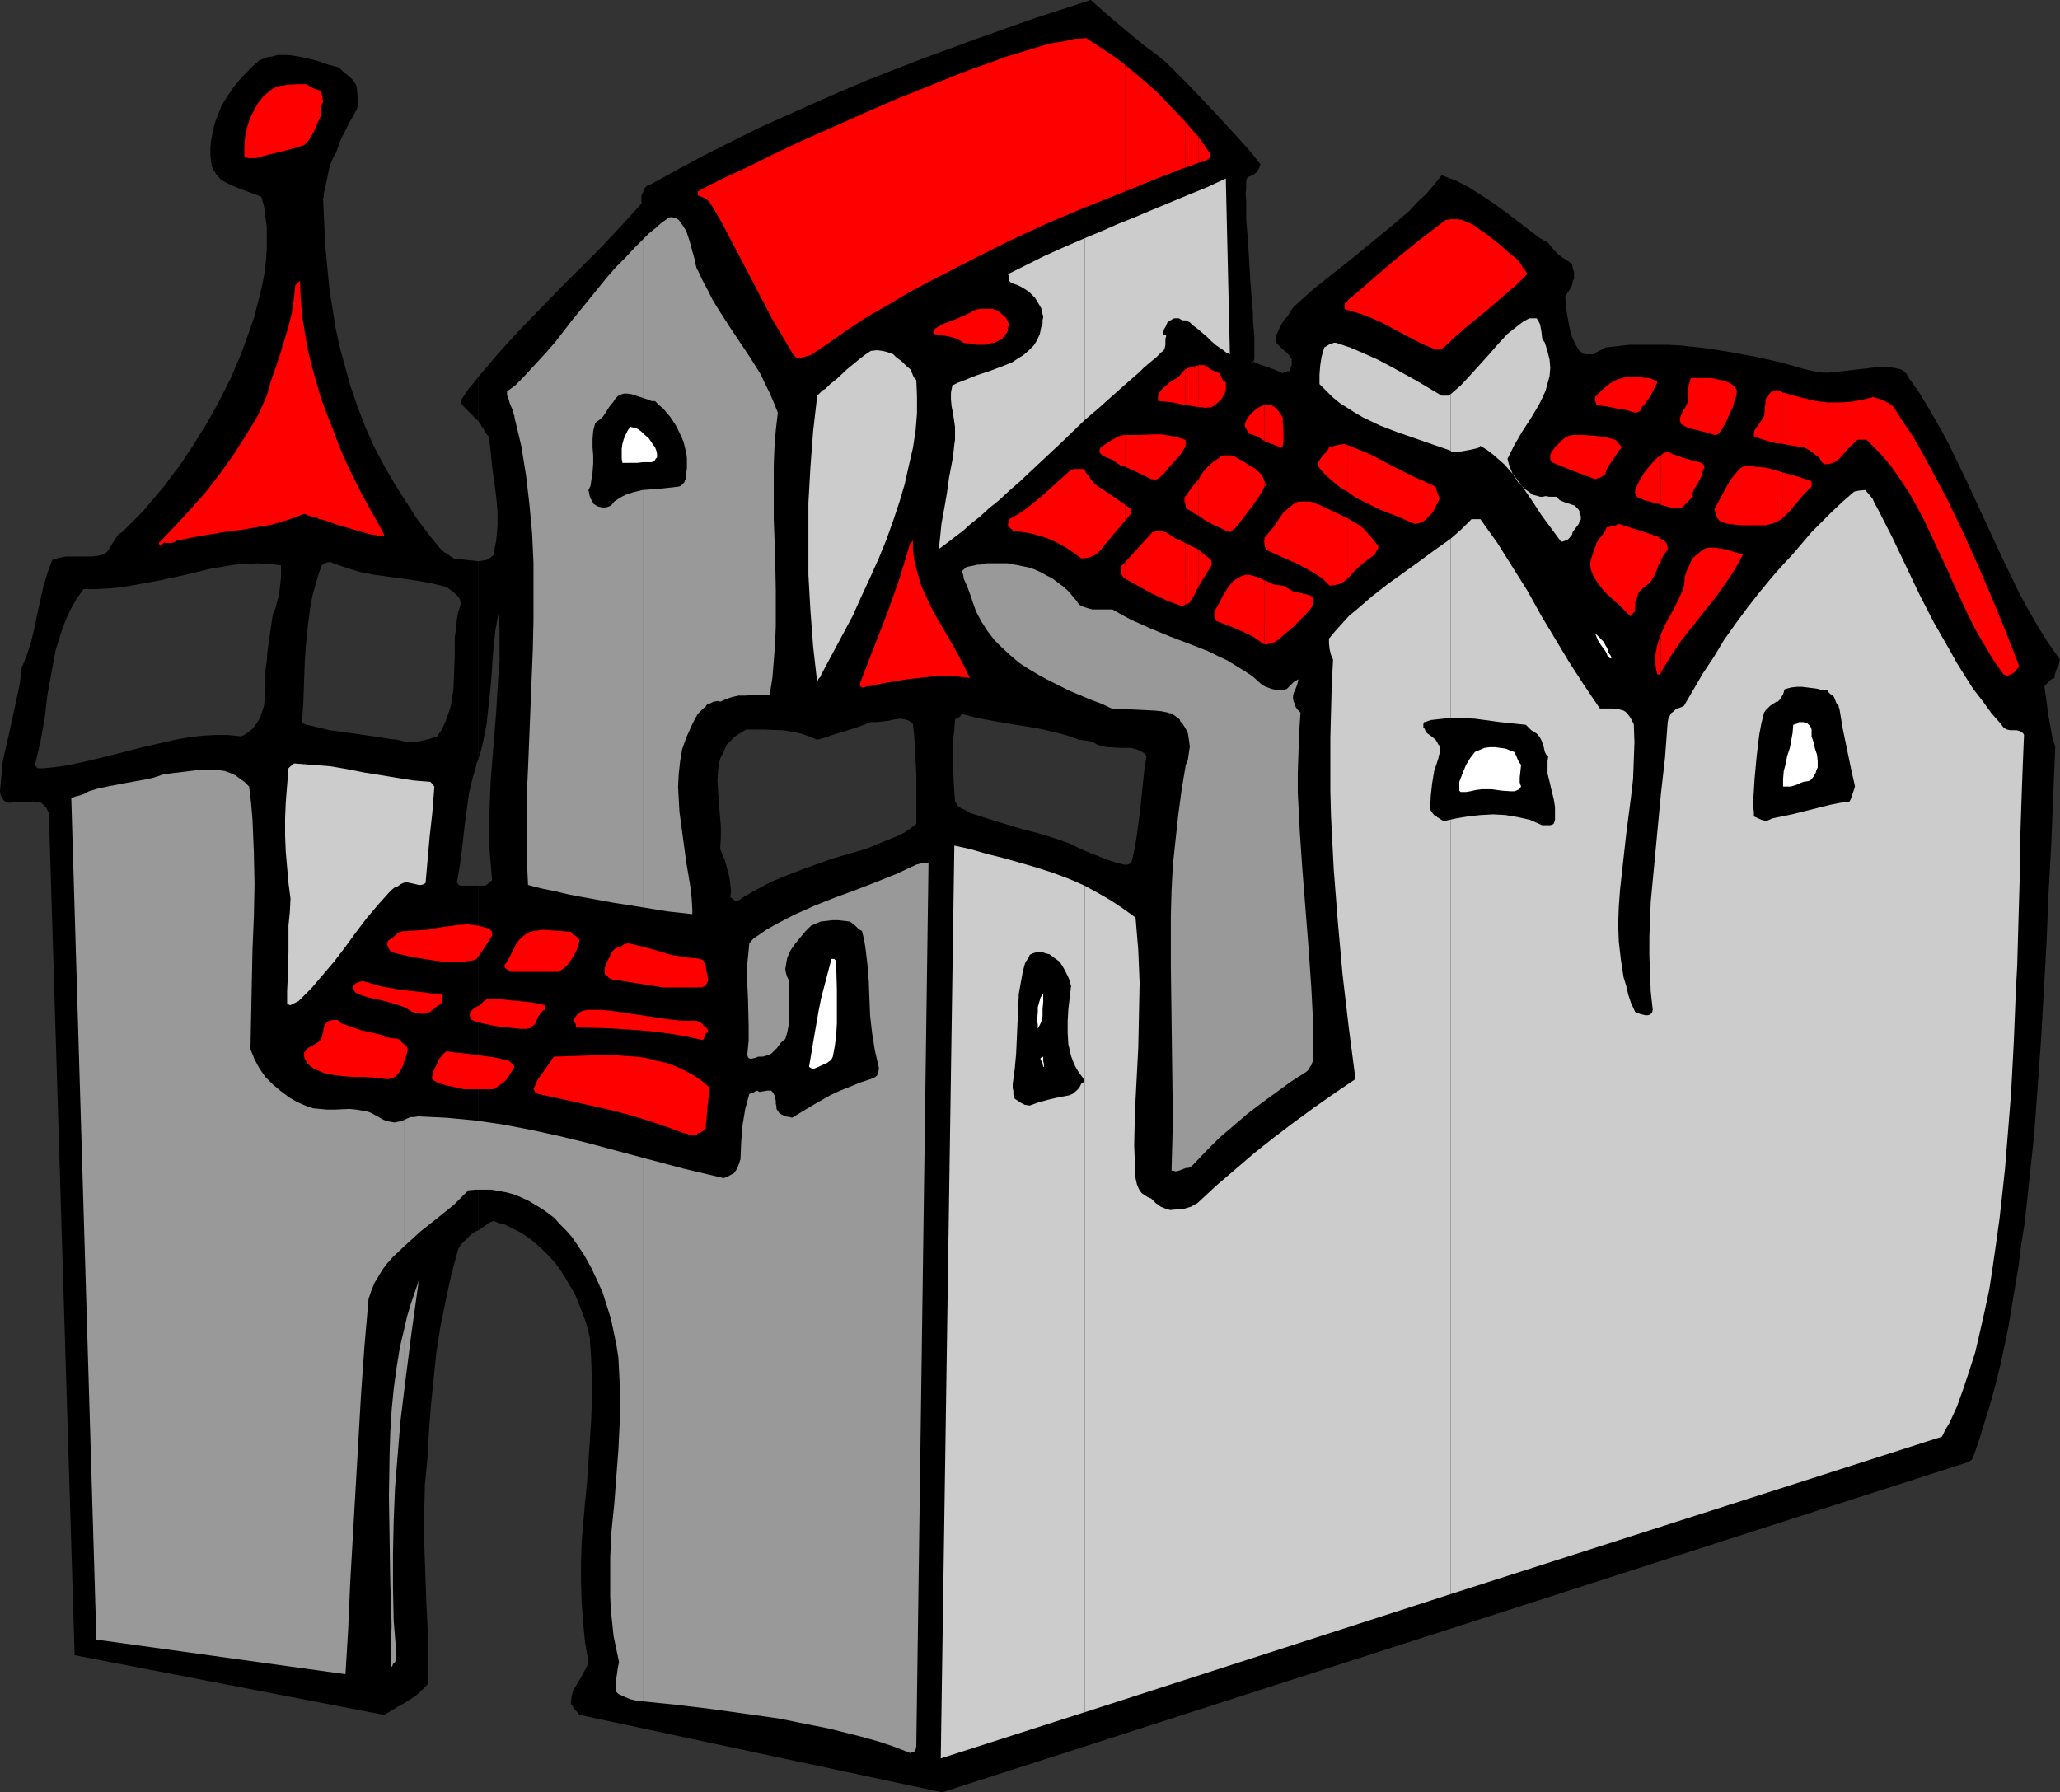<?xml version="1.0" encoding="UTF-8" standalone="no"?>
<svg
   version="1.0"
   width="129.766mm"
   height="112.916mm"
   id="svg94"
   sodipodi:docname="Castle 29.wmf"
   xmlns:inkscape="http://www.inkscape.org/namespaces/inkscape"
   xmlns:sodipodi="http://sodipodi.sourceforge.net/DTD/sodipodi-0.dtd"
   xmlns="http://www.w3.org/2000/svg"
   xmlns:svg="http://www.w3.org/2000/svg">
  <rect width="100%" height="100%" fill="#333333" stroke="none"/>
  <sodipodi:namedview
     id="namedview94"
     pagecolor="#ffffff"
     bordercolor="#000000"
     borderopacity="0.25"
     inkscape:showpageshadow="2"
     inkscape:pageopacity="0.0"
     inkscape:pagecheckerboard="0"
     inkscape:deskcolor="#d1d1d1"
     inkscape:document-units="mm" />
  <defs
     id="defs1">
    <pattern
       id="WMFhbasepattern"
       patternUnits="userSpaceOnUse"
       width="6"
       height="6"
       x="0"
       y="0" />
  </defs>
  <path
     style="fill:#000000;fill-opacity:1;fill-rule:evenodd;stroke:none"
     d="m 113.928,210.88 v 82.09 l 0.646,-0.485 0.97,-0.646 0.808,-0.646 1.131,-0.485 0.485,0.162 0.646,0.323 0.646,0.162 0.808,0.162 1.939,0.97 1.939,0.97 1.939,1.293 1.616,1.293 1.616,1.454 1.616,1.616 1.454,1.616 1.293,1.778 1.131,1.778 1.131,1.939 1.131,1.939 0.808,1.939 0.808,2.101 0.808,2.101 0.646,2.101 0.485,2.262 0.323,4.848 0.162,4.848 v 5.009 l -0.162,4.848 -0.646,9.696 -0.323,4.848 -0.485,4.848 -0.808,9.534 -0.162,4.848 v 4.686 l 0.162,4.848 0.323,4.686 0.485,4.848 0.808,4.686 -0.485,1.293 -0.646,1.131 -0.646,1.293 -0.646,0.97 -0.646,1.131 -0.646,1.131 -0.323,1.454 -0.162,1.454 0.485,0.808 0.485,0.646 1.131,1.293 86.294,18.422 244.501,-78.696 0.162,-0.162 0.485,-0.323 0.323,-0.646 0.323,-0.808 1.293,-3.878 1.293,-4.201 1.293,-4.201 1.131,-4.201 1.131,-4.525 0.97,-4.525 0.97,-4.686 0.808,-4.848 0.808,-4.848 0.808,-4.848 0.646,-5.171 0.808,-5.009 1.131,-10.504 1.131,-10.665 0.808,-10.988 0.808,-11.312 0.646,-11.312 0.646,-11.473 0.485,-11.796 0.646,-11.796 0.485,-11.796 0.485,-11.796 -0.646,-1.939 -0.323,-1.778 -0.646,-3.555 -0.485,-3.555 -0.485,-3.555 1.131,-1.131 0.485,-0.485 0.808,-0.323 v -0.646 l 0.162,-0.485 0.323,-0.97 0.485,-0.97 0.162,-0.646 0.162,-0.646 -2.747,-3.878 -2.424,-3.878 -2.424,-4.201 -2.262,-4.201 -4.202,-8.726 -4.04,-8.726 -4.04,-8.726 -4.202,-8.726 -2.262,-4.201 -2.424,-4.201 -2.424,-4.04 -2.747,-3.878 -0.323,-0.646 -0.323,-0.323 -0.485,-0.485 -0.646,-0.323 -1.454,-0.323 -1.454,-0.162 h -2.747 l -2.747,0.323 -5.656,0.646 -2.909,0.323 h -1.454 l -1.454,-0.162 -1.454,-0.323 -1.454,-0.323 -5.656,-1.616 -5.818,-1.293 -5.979,-1.131 -6.141,-0.97 -5.979,-0.646 -3.07,-0.162 h -3.07 -2.909 -3.07 l -2.909,0.323 -2.909,0.323 -0.808,0.485 -0.97,0.485 -0.323,0.162 -0.323,0.323 h -0.162 v 0.162 h -1.939 l -0.808,-0.162 -0.323,-0.323 -0.485,-0.323 -0.808,-1.293 -0.646,-1.293 -0.646,-1.616 -0.323,-1.616 -0.646,-3.555 -0.323,-3.555 0.485,-0.808 0.646,-0.97 0.485,-0.97 0.162,-0.485 v -0.485 l 0.323,-0.485 v -0.646 -0.97 l -0.323,-0.97 -0.162,-0.97 -1.131,-0.808 -1.293,-0.808 -0.97,-0.808 -0.808,-0.808 -0.808,-0.97 -0.646,-0.808 -1.939,-1.131 -2.586,-1.939 -2.747,-2.101 -2.747,-2.101 -2.909,-2.101 -2.909,-1.939 -3.07,-1.939 -3.07,-1.616 -1.778,-0.646 -1.616,-0.646 -1.778,2.262 -1.939,2.262 -2.101,1.939 -1.939,2.101 -4.363,3.717 -4.525,3.717 -4.525,3.717 -4.686,3.717 -4.686,3.717 -4.686,4.201 -0.808,1.131 -0.646,1.131 -0.808,0.808 -0.485,0.808 -0.485,0.808 -0.323,0.808 -0.646,1.454 v 0.485 0.485 l 0.162,0.808 0.485,0.485 0.646,0.646 1.131,0.97 0.646,0.646 0.323,0.646 0.323,0.323 v 0.485 0.97 l -0.323,0.808 v 0.323 l -0.162,0.323 h -0.485 l -0.97,0.323 -0.162,0.162 -1.778,-0.808 -3.717,-1.293 -1.939,-0.808 0.162,0.323 h 0.162 l 0.162,-0.323 0.162,-0.485 v -0.646 -0.97 -1.131 -1.293 -1.454 l -0.162,-1.616 -0.162,-1.778 v -1.778 l -0.323,-3.878 -0.323,-4.201 -0.485,-8.403 -0.323,-4.04 -0.162,-1.939 v -1.616 -1.778 -1.454 l -0.162,-1.293 0.162,-1.293 V 43.953 43.146 l 0.162,-0.646 0.162,-0.323 1.293,-0.485 0.808,-0.646 0.323,-0.485 0.323,-0.485 0.162,-0.485 0.162,-0.485 -2.586,-3.232 -2.747,-3.07 -5.656,-6.141 -5.656,-5.979 -5.979,-5.979 -2.424,-1.939 -2.424,-1.778 L 268.094,7.272 263.892,3.717 259.691,0 l -13.413,4.363 -13.251,4.686 -13.251,4.848 -13.251,5.171 -6.464,2.747 -6.626,2.909 -6.464,2.909 -6.464,2.909 -6.464,3.232 -6.464,3.232 -6.302,3.393 -6.464,3.555 -0.646,0.162 -0.485,0.485 -0.323,0.323 -0.162,0.485 -0.162,0.485 -0.323,0.646 v 1.939 l -4.686,5.171 -4.848,5.171 -10.019,10.019 -5.01,5.171 -5.01,5.171 -4.686,5.171 -4.525,5.333 v 10.665 l 0.485,0.646 0.323,0.646 0.485,0.646 0.323,0.646 0.323,0.485 0.485,0.485 0.485,3.555 0.323,3.555 0.485,3.555 0.485,3.555 0.323,3.555 v 3.555 l -0.162,1.778 -0.162,1.778 -0.323,1.616 -0.323,1.778 -0.808,0.646 -0.808,0.485 -0.97,0.162 -0.97,0.162 v 47.024 l 0.646,-2.101 0.485,-2.101 0.808,-4.201 0.485,-4.525 0.485,-4.363 0.323,-4.525 0.323,-4.363 0.485,-4.525 0.808,-4.363 0.162,4.04 v 4.04 3.878 l -0.323,4.04 -0.485,8.08 -1.293,15.998 -0.323,8.08 v 3.878 4.04 l 0.323,4.04 0.323,3.878 -0.646,0.485 -0.485,0.485 -0.485,0.323 h -0.323 -0.485 z"
     id="path1" />
  <path
     style="fill:#000000;fill-opacity:1;fill-rule:evenodd;stroke:none"
     d="M 113.928,100.35 V 89.685 l -1.131,1.454 -1.131,1.293 -1.939,2.909 0.162,0.808 0.485,0.646 0.646,0.646 0.808,0.808 z"
     id="path2" />
  <path
     style="fill:#000000;fill-opacity:1;fill-rule:evenodd;stroke:none"
     d="m 113.928,180.662 v -47.024 l -1.454,-0.162 -1.454,-0.162 -1.454,-0.162 -1.454,-0.162 -0.808,-0.485 -0.646,-0.485 -0.808,-0.485 -0.808,-0.646 -2.909,-3.555 -2.909,-3.878 -2.586,-4.04 -2.586,-4.04 -2.424,-4.201 -2.424,-4.525 -2.101,-4.686 -1.939,-5.009 -1.778,-5.171 -1.454,-5.333 -0.808,-2.909 -0.646,-2.747 -0.646,-3.07 -0.485,-3.07 -0.485,-3.07 -0.485,-3.232 -0.323,-3.393 -0.323,-3.393 -0.323,-3.393 -0.162,-3.717 -0.162,-3.555 -0.162,-3.717 0.162,-0.323 V 46.539 l 0.162,-1.131 0.323,-1.454 0.323,-1.454 0.323,-1.616 0.323,-1.454 0.485,-1.131 0.162,-0.485 0.162,-0.323 0.646,-1.131 0.485,-1.293 0.485,-1.454 0.646,-1.293 1.454,-2.909 1.616,-2.909 0.323,-0.646 0.162,-0.646 v -1.454 l -0.162,-2.586 -0.162,-0.808 -0.485,-0.808 -0.485,-0.646 -0.646,-0.646 -1.454,-1.131 -0.646,-0.646 -0.646,-0.485 -2.424,-0.646 -2.262,-0.808 -2.586,-0.646 -2.262,-0.485 -2.424,-0.323 h -2.424 l -1.131,0.323 -1.131,0.162 -0.97,0.323 -1.131,0.485 -1.454,1.293 -1.293,1.293 -1.293,1.293 -1.131,1.293 -1.131,1.454 -0.97,1.454 -0.97,1.454 -0.808,1.454 -0.646,1.616 -0.646,1.616 -0.485,1.616 -0.323,1.616 -0.323,1.616 -0.162,1.778 v 1.616 l 0.162,1.778 0.162,0.97 0.485,0.97 0.485,0.808 0.646,0.808 0.646,0.646 0.808,0.485 1.616,0.808 1.939,0.808 1.778,0.646 1.778,0.646 1.616,0.646 0.646,2.262 0.323,2.424 0.323,2.424 v 2.586 2.586 l -0.162,2.747 -0.323,2.747 -0.485,2.747 -0.646,2.747 -1.454,5.656 -0.97,2.747 -2.101,5.817 -2.424,5.656 -2.747,5.494 -3.07,5.494 -3.232,5.171 -3.232,4.848 -1.778,2.262 -1.616,2.262 -1.778,2.101 -1.778,2.101 -1.616,1.939 -1.778,1.778 -1.616,1.616 -1.616,1.616 -0.808,0.485 -0.485,0.646 -0.97,1.454 -0.97,1.616 -0.485,0.646 -0.808,0.485 -1.293,0.323 -1.454,0.162 H 20.523 18.907 17.453 15.675 l -1.616,0.323 -1.616,0.485 -1.131,3.07 -0.97,3.232 -1.454,6.464 -0.646,3.232 -0.808,3.393 -0.97,3.07 -1.293,3.232 -0.485,3.878 -0.808,3.878 -1.616,7.433 -0.808,3.555 -0.808,3.555 -0.323,3.555 L 0,188.418 l 0.162,0.97 0.485,0.808 0.162,0.323 0.485,0.323 0.323,0.162 0.646,0.162 1.293,-0.162 h 1.293 1.454 l 1.616,-0.162 0.808,0.162 h 0.646 l 0.485,0.162 0.323,0.323 0.485,0.485 0.323,0.323 0.323,0.646 0.323,0.646 6.141,200.538 73.69,14.22 1.616,-0.97 1.616,-0.97 1.454,-0.808 1.293,-0.808 1.293,-0.808 1.131,-0.97 0.97,-0.97 0.97,-0.97 0.162,-6.625 -0.162,-6.787 -0.162,-3.393 -0.162,-3.393 -0.485,-13.735 v -6.787 l 0.162,-6.787 0.323,-3.232 0.323,-3.393 0.323,-6.141 0.485,-6.302 0.646,-6.302 0.646,-6.302 0.97,-6.141 1.293,-6.302 1.293,-5.979 1.616,-5.979 0.323,-0.646 0.323,-0.485 0.97,-0.97 1.131,-1.131 0.97,-0.808 0.646,-0.323 0.485,-0.162 v -82.09 h -2.424 -1.778 l -0.485,-0.162 -0.162,-0.162 -0.162,-0.323 h -0.162 l 0.646,-3.555 0.485,-3.555 0.808,-7.11 0.485,-3.555 0.485,-3.555 0.808,-3.393 0.97,-3.393 v -0.323 l 0.162,-0.323 z"
     id="path3" />
  <path
     style="fill:#cccccc;fill-opacity:1;fill-rule:evenodd;stroke:none"
     d="m 345.339,128.305 v 251.278 l 116.998,-37.49 0.808,-1.616 0.97,-1.616 1.778,-3.878 1.454,-4.04 1.454,-4.363 1.454,-4.525 1.131,-4.848 1.131,-5.009 1.131,-5.333 0.808,-5.333 0.808,-5.656 0.808,-5.817 0.646,-5.817 0.646,-5.979 0.485,-5.979 0.97,-12.12 0.646,-12.281 0.485,-12.12 0.323,-5.979 0.162,-5.817 0.162,-5.817 0.162,-5.494 0.162,-5.494 v -5.333 l 0.162,-5.009 0.162,-4.848 0.162,-4.686 0.162,-4.363 0.162,-4.04 0.162,-3.878 -0.162,-0.323 -0.323,-0.323 -0.646,-0.323 -0.646,-0.162 h -1.454 l -0.808,-0.162 -0.646,-0.323 -0.323,-0.323 -0.323,-0.485 -2.424,-2.747 -2.101,-2.909 -2.262,-2.909 -1.939,-3.07 -1.939,-3.07 -1.778,-3.232 -3.717,-6.464 -3.394,-6.625 -3.232,-6.787 -3.232,-6.787 -3.555,-6.949 -0.646,-1.131 -0.485,-1.131 -0.808,-0.97 -0.97,-1.131 -1.616,0.162 -0.646,0.162 h -0.162 l -0.323,0.162 -2.586,2.262 -2.586,2.424 -2.424,2.424 -2.424,2.424 -4.525,5.333 -2.424,2.586 -2.424,2.747 -3.07,3.717 -2.909,3.717 -2.747,3.717 -2.747,3.878 -2.424,4.04 -2.586,3.878 -2.262,3.878 -2.262,3.878 -0.646,0.323 -1.293,0.485 -0.485,0.485 -0.646,0.485 -0.323,0.646 -0.323,0.646 -0.162,0.808 -0.646,8.564 -0.97,8.564 -0.808,8.564 -0.808,8.564 -0.808,8.564 -0.162,4.201 -0.162,4.201 v 4.363 l 0.162,4.201 0.162,4.363 0.485,4.363 -0.162,0.646 -0.485,0.485 -0.485,0.162 h -0.646 l -1.293,-0.323 -1.131,-0.485 -0.97,-2.101 -0.646,-1.939 -0.485,-2.101 -0.646,-2.101 -0.646,-4.201 -0.485,-4.201 -0.162,-4.201 0.162,-4.363 0.323,-4.201 0.485,-4.363 0.97,-8.726 1.131,-8.726 0.485,-4.201 0.162,-4.363 0.162,-4.363 -0.162,-4.363 -0.485,-0.97 -0.485,-0.808 -0.646,-0.808 -0.323,-0.323 -0.485,-0.323 -0.646,-0.162 -0.646,-0.162 -1.293,-0.162 h -3.07 l -3.717,-5.494 -3.555,-5.494 -6.787,-11.312 -3.232,-5.817 -3.555,-5.656 -3.555,-5.656 -4.04,-5.656 h -2.101 l -2.424,2.424 z"
     id="path4" />
  <path
     style="fill:#cccccc;fill-opacity:1;fill-rule:evenodd;stroke:none"
     d="m 345.339,93.886 v 13.412 l 0.323,0.323 h 0.485 l 1.939,-0.162 1.778,-0.323 1.454,-0.323 0.646,-0.162 0.485,-0.485 1.616,0.97 1.454,1.131 1.293,1.131 1.293,1.131 2.424,2.747 2.262,3.07 2.101,3.07 2.101,3.232 2.262,3.07 2.262,3.07 0.162,0.162 h 0.323 l 0.485,-0.162 0.485,-0.162 0.485,-0.323 0.808,-0.97 0.162,-0.646 0.485,-0.646 0.485,-0.646 0.485,-0.646 0.162,-0.485 v -0.323 l 0.323,-0.162 v -0.646 -0.323 l -0.323,-0.485 v -0.646 l -0.323,-0.485 -0.485,-0.485 -0.323,-0.323 -0.485,-0.162 -0.97,-0.323 -0.97,-0.323 -1.131,-0.485 -0.808,-0.808 h -0.808 -0.808 l -0.97,-0.162 -0.646,0.162 h -0.646 l -0.485,-0.162 -0.646,-0.162 -0.646,-0.162 -0.808,-0.646 -0.97,-0.646 -0.808,-0.808 -0.808,-0.808 -0.646,-0.97 -0.646,-0.97 -0.485,-1.131 -0.485,-1.293 -0.323,-1.293 0.808,-1.616 0.808,-1.616 1.778,-3.07 2.101,-3.232 1.939,-3.232 0.808,-1.616 0.808,-1.778 0.485,-1.778 0.485,-1.778 0.162,-1.939 -0.162,-1.939 -0.485,-1.939 -0.646,-2.101 -0.323,-0.485 -0.323,-0.646 -0.162,-1.454 -0.323,-1.778 -0.323,-0.646 -0.485,-0.808 h -1.778 l -1.454,0.808 -1.293,0.97 -2.424,1.939 -2.262,2.424 -2.101,2.424 -4.525,5.009 -2.262,2.424 z"
     id="path5" />
  <path
     style="fill:#cccccc;fill-opacity:1;fill-rule:evenodd;stroke:none"
     d="M 345.339,107.298 V 93.886 l -0.323,0.323 h -1.778 l -5.979,-3.555 -6.141,-3.393 -3.07,-1.616 -3.232,-1.454 -3.394,-1.454 -3.394,-1.131 h -0.485 l -0.323,0.162 -0.646,0.162 -0.485,0.323 -0.808,0.485 -0.323,1.131 -0.323,1.131 -0.323,2.101 -0.162,2.101 v 2.262 l 1.616,1.616 1.454,1.454 1.778,1.454 1.778,1.131 1.778,1.131 1.939,1.131 4.04,1.939 4.202,1.616 8.403,2.909 z"
     id="path6" />
  <path
     style="fill:#cccccc;fill-opacity:1;fill-rule:evenodd;stroke:none"
     d="M 345.339,379.584 V 128.305 l -3.878,2.747 -3.717,2.747 -7.434,5.333 -3.717,2.909 -3.555,3.07 -1.778,1.454 -1.616,1.778 -1.616,1.778 -1.616,1.939 v 0.646 0.485 l 0.162,1.454 0.323,1.293 0.485,1.131 -0.323,6.302 -0.162,6.141 -0.162,6.141 v 6.302 6.302 l 0.162,6.141 0.646,12.604 0.97,12.443 1.131,12.604 1.454,12.443 1.616,12.443 -5.01,3.393 -4.848,3.393 -4.848,3.555 -4.686,3.555 -4.686,3.717 -4.525,3.878 -4.525,3.878 -4.525,4.201 -0.646,0.323 -0.808,0.485 -1.616,0.485 -1.616,0.162 -1.778,0.162 -1.131,-0.323 -1.131,-0.485 -1.131,-0.808 -0.485,-0.485 -0.646,-0.646 -0.808,-0.323 -0.808,-0.485 -0.646,-0.485 -0.485,-0.646 -0.323,-0.646 -0.323,-0.808 -0.323,-1.454 -0.162,-3.878 -0.162,-3.878 0.162,-7.756 0.808,-15.513 0.162,-7.756 0.162,-7.756 -0.162,-3.878 -0.162,-3.878 -0.323,-3.878 -0.323,-3.878 -2.909,-2.101 -2.909,-1.939 -3.07,-1.778 -3.232,-1.778 v 196.821 z"
     id="path7" />
  <path
     style="fill:#cccccc;fill-opacity:1;fill-rule:evenodd;stroke:none"
     d="m 258.237,56.719 v 43.307 l 3.232,-2.747 3.07,-2.747 2.909,-2.586 1.293,-1.131 1.293,-1.131 1.293,-1.131 0.97,-0.97 1.131,-0.97 0.97,-0.808 0.808,-0.646 0.646,-0.646 0.646,-0.646 0.485,-0.323 0.323,-0.646 0.162,-0.808 v -1.454 l 0.162,-0.485 v -0.323 h -0.162 -0.485 l -0.162,-0.162 v -0.162 l 0.162,-0.485 0.162,-0.646 0.323,-0.485 0.485,-1.131 0.485,-0.323 0.485,-0.323 0.646,-0.323 h 0.646 0.485 l 0.485,0.323 0.485,0.162 h 0.646 l 0.97,0.485 0.646,0.646 1.293,0.97 1.131,0.97 1.131,0.97 0.97,0.97 1.131,0.97 1.454,0.97 0.808,0.646 0.97,0.485 -0.97,-41.853 -4.525,2.101 -4.363,1.778 -8.565,3.555 -4.202,1.778 -4.04,1.616 -4.04,1.778 z"
     id="path8" />
  <path
     style="fill:#cccccc;fill-opacity:1;fill-rule:evenodd;stroke:none"
     d="M 258.237,100.027 V 56.719 l -4.848,2.101 -4.686,2.101 -4.525,2.262 -4.202,2.101 0.162,0.323 0.162,0.485 v 0.323 0.485 l 0.485,0.485 0.485,0.162 0.97,0.323 0.97,0.485 0.808,0.485 0.97,0.646 0.646,0.646 0.808,0.808 0.485,0.808 0.485,0.808 0.485,0.808 0.162,0.97 0.323,0.97 v 0.162 l -0.162,0.808 v 0.808 l -0.323,0.808 -0.323,1.616 -0.646,1.454 -0.808,1.293 -1.131,1.131 -1.293,1.131 -1.293,0.808 -1.454,0.97 -1.616,0.646 -3.394,1.293 -3.394,1.131 -3.232,1.293 -1.293,0.485 -1.293,0.646 -0.323,1.778 v 1.616 l 0.162,1.616 0.323,1.616 0.485,3.232 v 1.454 1.616 l -0.162,1.131 -0.162,1.454 -0.162,1.454 -0.323,1.778 -0.646,3.393 -0.485,3.555 -0.646,3.717 -0.646,3.555 -0.162,1.616 -0.162,1.616 -0.162,1.454 -0.162,1.293 0.485,-0.323 0.646,-0.485 1.293,-0.97 1.454,-1.131 1.939,-1.454 1.778,-1.616 2.262,-1.778 2.101,-1.939 2.424,-1.939 2.424,-2.262 2.586,-2.262 5.171,-4.848 5.171,-4.848 z"
     id="path9" />
  <path
     style="fill:#cccccc;fill-opacity:1;fill-rule:evenodd;stroke:none"
     d="M 258.237,407.701 V 210.88 l -3.717,-1.616 -3.878,-1.454 -4.04,-1.293 -3.878,-1.131 -4.04,-1.131 -3.878,-0.97 -3.878,-1.131 -3.717,-0.808 -3.232,217.344 z"
     id="path10" />
  <path
     style="fill:#cccccc;fill-opacity:1;fill-rule:evenodd;stroke:none"
     d="m 71.104,238.351 3.07,-3.07 2.747,-3.232 2.747,-3.232 2.586,-3.393 2.586,-3.555 2.586,-3.393 2.747,-3.232 2.909,-3.232 0.808,-0.646 0.808,-0.323 0.646,-0.485 0.646,-0.323 0.808,-0.162 0.808,0.162 1.454,0.323 0.646,0.162 h 0.485 l 0.646,-0.162 0.485,-0.323 0.485,-5.494 0.485,-5.494 0.646,-5.817 0.485,-6.141 -0.162,-0.162 -0.162,-0.323 -0.323,-0.323 -0.323,-0.323 -4.04,-0.323 -4.04,-0.646 -3.878,-0.646 -4.04,-0.646 -4.04,-0.808 -3.878,-0.646 -4.202,-0.323 -4.04,-0.323 h -0.323 l -0.323,0.323 -0.485,0.323 -0.485,0.485 -0.323,4.04 -0.323,4.04 -0.162,3.878 v 4.04 l 0.162,3.878 0.323,3.717 0.323,3.717 0.485,3.717 -0.162,3.232 -0.323,3.232 v 6.141 l -0.162,6.141 -0.162,3.232 v 3.07 l 0.162,0.162 h 0.162 l 0.323,0.162 h 0.162 z"
     id="path11" />
  <path
     style="fill:#cccccc;fill-opacity:1;fill-rule:evenodd;stroke:none"
     d="m 195.536,160.624 5.01,-9.372 2.424,-4.525 2.101,-4.686 2.101,-4.525 2.101,-4.686 1.778,-4.363 1.616,-4.525 1.454,-4.363 1.293,-4.363 0.97,-4.363 0.97,-4.201 0.646,-4.201 0.323,-4.04 v -4.04 l -0.162,-3.878 -0.485,-0.485 -0.323,-0.646 -0.323,-0.808 -0.323,-0.646 -0.97,-0.808 -1.131,-1.131 -1.131,-0.808 -0.485,-0.485 -0.323,-0.323 -1.293,-0.485 -1.293,-0.323 -1.293,-0.162 -1.454,0.162 -1.454,0.97 -1.454,1.131 -2.747,2.262 -2.586,2.424 -1.454,1.131 -1.131,1.131 -0.646,0.323 -0.808,0.808 -0.485,0.485 -0.97,8.403 -0.646,8.564 -0.485,8.564 v 8.564 8.564 l 0.485,8.564 0.646,8.564 0.97,8.564 0.162,-0.646 0.162,-0.323 0.485,-0.485 z"
     id="path12" />
  <path
     style="fill:#999999;fill-opacity:1;fill-rule:evenodd;stroke:none"
     d="m 312.696,250.794 v -6.141 l -0.485,-9.372 -0.646,-9.372 -1.454,-18.422 -0.646,-9.372 -0.485,-9.372 v -4.686 l 0.162,-4.686 0.162,-4.848 0.323,-4.848 -0.323,-0.323 -0.323,-0.323 -0.485,-0.646 -0.162,-0.646 -0.323,-0.646 -0.162,-0.646 v -0.646 l 0.162,-0.808 0.323,-0.646 0.485,-1.293 0.162,-0.646 0.162,-0.646 -0.646,0.323 -0.485,0.323 -0.808,0.808 -0.808,0.808 -0.485,0.162 -0.485,0.162 h -1.293 l -1.454,-0.323 -1.293,-0.485 -0.646,-0.323 -0.646,-0.485 -1.778,-1.616 -1.939,-1.293 -2.101,-1.293 -2.101,-1.293 -2.101,-0.97 -2.262,-1.131 -4.525,-1.778 -4.686,-1.778 -4.686,-1.939 -4.686,-2.101 -2.101,-1.131 -2.262,-1.293 h -0.97 -0.97 -1.939 -0.97 l -1.131,-0.323 -0.97,-0.323 -0.97,-0.485 -0.808,-1.131 -0.97,-1.131 -0.97,-1.131 -1.131,-0.97 -1.293,-0.97 -1.293,-0.97 -1.293,-0.646 -1.454,-0.808 -1.454,-0.646 -1.454,-0.485 -1.616,-0.323 -1.616,-0.323 -1.616,-0.323 h -1.616 -1.778 -1.616 l -0.808,0.162 -0.808,0.162 h -0.646 l -0.646,0.162 -0.808,0.162 -0.808,0.162 -0.485,0.162 -0.323,0.323 -0.323,0.323 -0.323,0.162 0.323,0.97 0.162,0.97 0.808,1.778 0.646,1.778 0.323,0.808 0.162,0.646 0.97,2.747 1.293,2.424 1.454,2.262 1.616,2.101 1.939,1.939 1.939,1.778 2.101,1.778 2.262,1.454 2.424,1.454 2.424,1.293 4.848,2.424 5.01,2.101 2.586,0.97 2.424,1.131 1.778,0.162 h 1.778 l 3.394,0.162 3.232,0.162 1.616,0.162 1.616,0.323 0.323,0.162 h 0.323 l 0.808,0.485 0.646,0.485 0.646,0.485 0.162,0.485 0.485,0.485 0.323,0.485 0.485,0.808 0.485,0.97 0.162,0.97 0.162,1.131 0.162,1.131 -0.162,0.97 -0.162,1.131 -0.162,1.131 -0.485,1.131 -0.97,5.817 -0.808,5.979 -0.646,5.979 -0.646,5.979 -0.323,6.141 -0.162,5.979 v 12.12 l 0.323,24.562 0.162,11.958 -0.162,6.141 -0.162,5.979 h 0.485 l 0.485,0.162 0.808,-0.162 0.808,-0.323 0.808,-0.323 h 0.485 l 0.485,-0.162 0.485,-0.323 0.323,-0.323 0.162,-0.162 3.07,-3.232 3.07,-3.07 3.232,-2.747 3.394,-2.909 3.394,-2.586 3.555,-2.586 3.555,-2.586 3.555,-2.262 0.485,-0.485 0.323,-0.646 0.485,-0.646 v -0.323 l 0.323,-0.485 z"
     id="path13" />
  <path
     style="fill:#999999;fill-opacity:1;fill-rule:evenodd;stroke:none"
     d="m 153.035,275.679 v 129.437 l 7.918,0.808 8.08,0.97 8.08,1.131 8.08,1.131 8.08,1.616 4.04,0.808 3.878,0.97 3.878,0.97 4.04,1.131 3.878,1.293 3.717,1.454 0.485,-0.162 0.485,-0.162 0.323,-0.485 0.162,-0.808 2.909,-210.395 -1.616,0.162 -0.646,0.162 -0.646,0.162 -4.848,2.262 -4.848,1.939 -5.01,1.939 -4.848,1.778 -4.848,1.939 -4.686,2.101 -4.363,2.262 -2.262,1.293 -2.101,1.454 -0.485,0.323 -0.485,0.323 -0.97,1.131 -0.323,3.232 -0.323,3.232 0.162,3.232 0.162,3.393 0.162,6.625 v 3.393 l -0.323,3.393 0.162,0.646 0.162,0.162 0.323,0.162 h 0.323 l 0.808,-0.162 0.808,-0.323 h 0.162 0.323 0.646 l 1.616,-0.485 0.485,-0.323 0.485,-0.485 0.808,-0.808 0.808,-1.131 0.485,-0.485 0.646,-0.485 0.485,-1.616 0.323,-1.778 0.162,-1.616 v -1.778 l -0.162,-1.616 v -1.778 -1.778 l 0.162,-1.778 -0.485,-0.97 -0.323,-0.97 -0.162,-0.97 0.162,-0.97 0.162,-0.97 0.162,-0.808 0.808,-1.778 1.131,-1.616 2.424,-2.909 1.293,-1.293 1.131,-0.485 1.131,-0.485 1.454,-0.162 1.293,-0.162 h 1.454 l 1.454,0.162 1.293,0.162 0.97,0.646 0.323,0.323 0.323,0.323 0.485,0.485 0.808,0.485 0.485,1.939 0.323,1.939 0.485,4.04 0.323,4.04 0.162,4.201 0.162,4.04 0.485,4.201 0.646,4.04 0.485,2.101 0.485,2.101 -0.162,0.97 -0.323,0.808 -0.646,0.485 -0.808,0.323 -2.424,0.808 -2.424,0.97 -2.424,0.97 -2.424,1.131 -4.525,2.586 -4.525,2.747 -0.646,-0.162 -0.97,-0.162 -0.97,-0.485 -0.485,-0.323 -0.323,-0.485 -0.323,-0.485 v -0.485 l -0.162,-0.808 v -0.646 l -0.162,-0.646 -0.162,-0.646 -0.323,-0.646 -0.485,-0.485 h -0.485 -0.323 l -0.97,0.162 -0.97,0.162 -0.323,-0.162 -0.162,-0.162 -0.485,0.162 -0.485,0.323 -0.485,0.162 -0.485,0.162 -0.485,1.778 -0.485,1.778 -0.323,1.939 -0.323,1.939 -0.323,4.04 -0.162,4.04 -0.485,1.454 -0.323,0.808 -0.323,0.485 -0.485,0.646 -0.646,0.323 -0.808,0.485 -0.97,0.323 -9.534,-2.262 z"
     id="path14" />
  <path
     style="fill:#999999;fill-opacity:1;fill-rule:evenodd;stroke:none"
     d="M 153.035,57.043 V 216.051 l 5.979,0.97 2.909,0.323 2.909,0.323 v -1.131 l -0.162,-2.747 -0.323,-2.747 -0.97,-5.817 -0.808,-5.979 -0.808,-5.979 -0.162,-2.909 -0.162,-3.07 0.162,-3.07 0.323,-2.909 0.485,-2.909 0.97,-2.747 1.293,-2.909 0.646,-1.293 0.808,-1.454 1.293,-1.293 0.485,-0.323 0.162,-0.162 v -0.162 l 0.323,-0.323 0.485,-0.162 0.97,-0.485 0.97,-0.162 h 0.323 l 0.323,0.162 1.454,-0.646 1.454,-0.485 1.454,-0.323 h 1.454 l 3.07,-0.162 h 2.909 l 0.646,-4.04 0.323,-4.04 0.323,-4.201 0.162,-4.201 v -8.403 l -0.162,-8.403 -0.323,-8.564 v -8.564 -4.201 l 0.162,-4.363 0.323,-4.04 0.485,-4.201 -0.97,-2.424 -0.97,-2.262 -1.131,-2.262 -0.97,-2.101 -2.424,-3.878 -2.586,-3.878 -2.586,-3.878 -2.586,-4.04 -1.293,-2.101 -1.131,-2.262 -1.293,-2.424 -1.131,-2.424 -0.162,-0.162 -0.162,-0.485 -0.162,-0.646 -0.162,-0.97 -0.323,-1.131 -0.323,-1.131 -0.646,-2.424 -0.808,-2.424 -0.646,-0.97 -0.646,-0.97 -0.485,-0.646 -0.808,-0.485 -0.808,-0.162 h -0.323 l -0.485,0.162 -1.616,1.131 -1.454,1.293 -1.616,1.293 z"
     id="path15" />
  <path
     style="fill:#999999;fill-opacity:1;fill-rule:evenodd;stroke:none"
     d="M 153.035,216.051 V 57.043 l -2.101,2.101 -2.101,2.262 -2.262,2.262 -2.101,2.424 -4.202,5.171 -4.202,5.171 -3.878,5.009 -2.101,2.424 -1.939,2.101 -1.939,2.101 -1.778,1.939 -1.778,1.778 -1.778,1.293 -0.162,0.162 v 0.162 0.646 l 0.323,0.808 0.323,1.131 0.808,1.939 0.162,0.808 0.162,0.323 v 0.323 l 0.808,3.393 0.808,3.393 1.131,6.949 0.808,6.949 0.646,6.949 0.323,6.949 v 6.949 6.949 l -0.162,6.949 -1.131,28.117 -0.323,6.949 v 6.949 6.949 l 0.323,6.949 3.07,0.808 3.232,0.646 3.394,0.808 3.394,0.646 7.11,1.293 z"
     id="path16" />
  <path
     style="fill:#999999;fill-opacity:1;fill-rule:evenodd;stroke:none"
     d="m 153.035,405.116 v -129.437 l -13.251,-3.555 -6.626,-1.616 -6.626,-1.454 -6.787,-1.293 -6.626,-0.97 -6.787,-0.646 -3.394,-0.162 -3.394,-0.162 -0.97,0.162 h -0.808 l -0.808,0.323 -0.646,0.323 v 30.056 l 1.778,-1.616 1.939,-1.778 3.878,-3.07 4.04,-3.232 1.778,-1.778 1.778,-1.778 1.778,-0.162 h 1.939 1.778 l 1.778,0.323 1.778,0.323 1.778,0.485 1.616,0.646 1.778,0.808 1.616,0.97 1.616,0.97 1.616,1.131 1.454,1.131 1.293,1.454 1.454,1.454 1.293,1.454 1.131,1.616 1.939,2.909 1.616,2.909 1.454,3.07 1.293,2.909 0.97,3.07 0.97,3.07 0.646,3.07 0.646,3.07 0.485,3.07 0.162,3.07 0.162,3.232 0.162,3.07 -0.162,6.302 -0.323,6.464 -0.97,12.766 -0.646,6.302 -0.323,6.464 v 6.302 3.07 l 0.162,3.232 0.323,3.07 0.323,3.07 0.646,3.07 0.646,3.07 -0.162,0.808 -0.162,0.808 -0.162,1.293 -0.162,0.97 -0.162,0.97 v 2.101 l 0.646,0.646 0.97,0.485 1.131,0.485 0.808,0.323 0.808,0.162 0.485,0.162 h 0.485 z"
     id="path17" />
  <path
     style="fill:#999999;fill-opacity:1;fill-rule:evenodd;stroke:none"
     d="m 96.313,316.077 v 14.382 l 1.616,-12.766 1.778,-12.766 -1.939,5.656 -0.808,2.747 z"
     id="path18" />
  <path
     style="fill:#999999;fill-opacity:1;fill-rule:evenodd;stroke:none"
     d="m 96.313,296.686 v -30.056 l -0.808,0.323 -0.808,0.162 -0.808,0.162 -0.808,-0.162 -0.97,-0.162 -0.808,-0.323 -1.454,-0.808 -1.454,-0.808 -0.808,-0.323 -0.97,-0.162 -1.778,-0.323 -1.616,-0.162 -3.555,0.162 h -1.778 l -1.778,-0.162 -1.616,-0.162 -1.454,-0.485 -2.262,-0.97 -1.939,-1.131 -1.939,-1.454 -1.939,-1.616 -1.778,-1.778 -1.454,-2.101 -1.131,-2.101 -0.97,-2.424 0.162,-8.08 0.162,-7.918 0.162,-7.756 0.323,-7.756 0.162,-7.756 -0.162,-7.595 -0.323,-7.756 -0.323,-3.878 -0.485,-4.04 -1.131,-1.131 -1.131,-0.808 -1.131,-0.808 -1.131,-0.485 -1.293,-0.485 -1.293,-0.162 -1.293,-0.162 h -1.454 l -2.747,0.162 -2.586,0.323 -2.747,0.323 -2.424,0.323 -2.424,0.808 -2.262,0.485 -4.525,0.808 -4.202,0.808 -2.262,0.485 -2.101,0.646 -0.323,0.162 -0.485,0.323 -1.293,0.485 -1.293,0.323 -0.485,0.323 h -0.323 l 5.979,200.376 59.307,8.241 0.646,-10.827 0.485,-11.15 1.293,-22.462 1.293,-22.462 0.808,-11.312 0.97,-11.15 0.646,-1.939 0.808,-1.939 0.97,-1.616 0.97,-1.616 1.131,-1.454 1.293,-1.454 z"
     id="path19" />
  <path
     style="fill:#999999;fill-opacity:1;fill-rule:evenodd;stroke:none"
     d="m 96.313,330.459 v -14.382 l -1.131,4.848 -0.808,5.009 -0.646,4.848 -0.485,5.009 -0.323,5.171 -0.162,5.171 -0.162,10.18 0.162,10.342 0.162,10.18 0.323,10.18 -0.162,4.848 v 4.848 0.162 h 0.162 l 0.162,-0.162 0.162,-0.485 0.485,-0.485 0.162,-0.323 0.162,-1.293 v -0.323 l -0.646,-7.918 -0.162,-7.918 v -7.918 l 0.162,-7.918 0.323,-7.918 0.646,-7.918 0.646,-7.918 z"
     id="path20" />
  <path
     style="fill:#ff0000;fill-opacity:1;fill-rule:evenodd;stroke:none"
     d="m 166.125,269.862 0.646,-0.162 0.485,-0.323 0.323,-0.323 0.485,-0.323 v -1.131 l 0.162,-1.131 0.162,-2.586 0.323,-2.586 0.162,-2.424 -1.939,-1.616 -1.939,-1.293 -2.101,-1.131 -2.101,-0.97 -2.262,-0.808 -2.262,-0.485 -2.424,-0.646 -2.424,-0.323 -2.424,-0.162 -2.424,-0.162 h -5.01 l -4.848,0.162 -4.848,0.162 -2.586,3.717 -1.293,1.778 -0.485,1.131 -0.485,1.131 0.162,0.162 0.162,0.485 0.485,0.323 0.323,0.162 4.525,0.97 4.363,0.97 8.565,1.939 4.363,1.131 4.202,1.293 4.363,1.454 4.363,1.616 h 0.162 0.323 l 0.646,0.323 0.97,0.162 h 0.808 z"
     id="path21" />
  <path
     style="fill:#ff0000;fill-opacity:1;fill-rule:evenodd;stroke:none"
     d="m 110.373,259.358 h 7.11 l 0.808,-0.485 0.808,-0.646 0.808,-0.485 0.646,-0.646 0.97,-1.454 0.97,-1.616 -0.162,-0.323 -0.323,-0.323 -0.808,-0.808 -3.555,-0.808 -3.555,-0.485 -3.717,-0.485 -1.939,-0.162 -2.101,-0.323 -0.646,0.485 -0.485,0.646 -0.646,0.646 -0.323,0.808 -0.97,1.939 -0.485,1.939 0.485,0.485 0.808,0.485 0.97,0.323 0.97,0.323 2.262,0.485 z"
     id="path22" />
  <path
     style="fill:#ff0000;fill-opacity:1;fill-rule:evenodd;stroke:none"
     d="m 95.182,255.157 0.646,-1.131 0.485,-1.454 0.485,-1.454 0.323,-1.293 -0.162,-0.323 -0.162,-0.323 -0.485,-0.485 -0.646,-0.485 -0.485,-0.646 -0.808,-0.323 h -0.808 l -0.97,-0.162 -0.97,-0.162 -0.646,-0.485 -0.808,-0.162 -2.101,-0.485 -2.101,-0.485 -1.939,-0.646 -0.323,-0.162 -0.485,-0.162 -0.97,-0.323 -0.97,-0.323 -0.485,-0.323 -0.323,-0.485 H 79.184 l -0.485,0.162 h -0.323 l -0.485,0.323 -0.323,0.323 -0.323,0.485 -0.162,0.485 -0.162,1.131 -0.323,1.131 -0.162,0.485 -0.323,0.485 -0.485,0.323 -0.485,0.323 -1.131,0.646 -0.646,0.323 -0.323,0.323 -0.323,0.485 -0.323,0.323 v 0.485 0.323 l 0.162,0.646 0.485,0.97 0.808,0.808 0.97,0.646 1.131,0.485 1.131,0.485 1.131,0.323 1.131,0.162 2.586,0.323 2.586,0.162 h 2.424 l 2.424,0.162 2.262,0.323 h 0.97 l 0.646,-0.162 0.485,-0.162 0.646,-0.485 z"
     id="path23" />
  <path
     style="fill:#ff0000;fill-opacity:1;fill-rule:evenodd;stroke:none"
     d="m 166.933,247.562 h 0.323 l 0.323,-0.162 0.162,-0.646 0.323,-0.646 0.162,-0.162 0.323,-0.162 v -0.485 l -0.323,-0.485 -0.323,-0.323 -0.485,-0.323 v -0.162 l -0.323,-0.323 -0.485,-0.323 -0.808,-0.323 h -3.394 l -3.232,-0.323 -6.464,-0.97 -6.464,-0.97 -3.07,-0.323 h -3.232 l -0.808,0.162 -0.646,0.162 -0.485,0.323 -0.485,0.323 -0.485,0.646 -0.646,0.97 0.485,0.323 0.162,0.485 0.162,0.808 7.272,0.162 7.434,0.485 3.717,0.323 3.717,0.485 3.878,0.646 z"
     id="path24" />
  <path
     style="fill:#ff0000;fill-opacity:1;fill-rule:evenodd;stroke:none"
     d="m 123.785,244.976 h 1.616 l 0.485,-0.162 h 0.323 0.162 v -0.323 h 0.162 l 0.485,-0.323 0.485,-0.485 0.162,-0.485 0.485,-1.131 0.646,-0.97 0.485,-0.485 0.485,-0.162 v -1.131 l -3.232,-0.646 -3.232,-0.323 -1.616,-0.162 -1.454,-0.162 -3.07,-0.323 -0.646,0.162 h -0.485 l -0.808,0.485 -0.646,0.646 -0.323,0.323 -0.97,0.485 -0.646,0.485 -0.485,0.485 -0.323,0.646 v 0.162 0.323 l 0.162,0.323 0.323,0.646 1.293,0.485 1.293,0.323 3.07,0.646 2.909,0.323 z"
     id="path25" />
  <path
     style="fill:#ff0000;fill-opacity:1;fill-rule:evenodd;stroke:none"
     d="m 102.454,240.936 0.323,-0.323 0.485,-0.323 0.485,-0.485 0.808,-0.485 0.323,-0.162 0.323,-0.485 0.162,-0.485 v -0.485 -0.162 -0.485 l -0.162,-0.323 -0.162,-0.162 h -2.101 l -2.262,-0.323 -4.686,-0.485 -4.848,-0.808 -2.262,-0.646 -2.262,-0.646 h -0.485 l -0.808,0.162 -0.646,0.323 -0.323,0.323 -0.323,0.323 v 0.323 0.323 l 0.323,0.485 0.323,0.485 1.616,0.646 1.616,0.485 3.555,0.808 1.778,0.485 1.616,0.485 1.778,0.646 1.454,0.97 1.293,0.323 1.131,0.162 0.97,-0.162 z"
     id="path26" />
  <path
     style="fill:#ff0000;fill-opacity:1;fill-rule:evenodd;stroke:none"
     d="m 157.883,235.119 h 9.05 l 0.485,-0.162 0.323,-0.162 0.323,-0.162 0.162,-0.323 0.323,-0.646 v -0.808 l -0.323,-1.454 -0.162,-0.808 v -0.646 l -0.162,-0.485 -0.323,-0.485 -0.162,-0.323 -0.323,-0.162 -0.485,-0.162 -0.808,-0.162 -2.101,-0.162 -1.939,-0.323 -2.101,-0.323 -1.939,-0.646 -4.04,-1.131 -1.939,-0.485 -2.101,-0.485 -0.97,0.162 -0.646,0.485 -0.808,0.323 -0.646,0.162 -0.808,0.808 -0.646,1.293 -0.646,1.293 -0.485,1.293 v 1.616 l 0.323,0.162 0.323,0.162 0.323,0.485 0.646,0.323 z"
     id="path27" />
  <path
     style="fill:#ff0000;fill-opacity:1;fill-rule:evenodd;stroke:none"
     d="m 122.816,231.402 h 10.181 l 0.97,-0.646 0.97,-0.808 0.646,-0.808 0.646,-0.97 0.646,-1.131 0.485,-0.97 0.646,-2.262 -0.485,-0.485 -0.485,-0.485 -0.646,-0.323 -0.485,-0.646 -2.262,-0.162 -2.101,-0.162 -2.101,-0.162 -1.293,0.162 -1.131,0.162 -0.808,0.162 -0.646,0.323 -1.131,0.808 -0.97,0.97 -0.646,0.97 -1.293,2.586 -0.646,1.131 -0.808,1.293 0.162,0.485 0.323,0.323 0.323,0.162 0.323,0.162 v 0 l 0.162,0.162 0.485,0.162 z"
     id="path28" />
  <path
     style="fill:#ff0000;fill-opacity:1;fill-rule:evenodd;stroke:none"
     d="m 113.443,228.332 0.97,-1.293 0.97,-1.454 1.778,-2.747 v -0.646 -0.323 l -0.323,-0.323 -0.485,-0.485 -1.293,-0.323 -1.131,-0.323 -1.293,-0.162 -1.131,-0.162 -2.586,0.162 -2.262,0.323 -2.424,0.323 -2.424,0.485 -2.586,0.162 -2.424,0.162 h -0.808 l -0.646,0.162 -0.646,0.323 -0.323,0.323 -0.808,0.646 -1.131,0.808 -0.162,0.323 -0.162,0.323 0.162,0.646 0.323,0.646 0.485,0.808 4.848,1.131 5.01,0.808 2.424,0.323 2.424,0.162 2.586,-0.162 2.424,-0.323 z"
     id="path29" />
  <path
     style="fill:#000000;fill-opacity:1;fill-rule:evenodd;stroke:none"
     d="m 245.147,263.236 2.262,-0.808 2.424,-0.646 2.101,-0.485 2.586,-0.485 0.808,-0.323 0.808,-0.646 0.808,-0.808 0.485,-0.97 0.323,-0.162 0.162,-0.162 0.162,-0.323 -0.162,-0.646 -0.485,-0.646 -0.808,-1.131 -0.646,-1.131 -0.485,-1.131 -0.485,-1.293 -0.323,-1.454 -0.323,-1.293 -0.162,-2.747 v -2.747 l 0.162,-2.909 0.646,-5.494 -0.323,-1.293 -0.485,-1.131 -0.646,-1.293 -0.646,-1.131 -0.323,-0.485 -0.323,-0.485 -1.131,-0.808 -0.646,-0.485 -0.646,-0.485 -0.808,-0.162 -0.808,-0.323 h -0.808 -0.646 l -0.97,0.323 -0.646,0.323 -0.162,0.485 -0.323,0.485 -0.323,0.485 -0.162,0.162 -0.162,0.485 -0.485,1.778 -0.323,1.778 -0.646,3.555 -0.162,3.717 -0.162,3.555 -0.323,7.11 -0.323,3.555 -0.485,3.555 v 0.97 l 0.162,0.808 v 0.808 l 0.162,0.646 0.162,0.323 0.485,0.323 0.97,0.646 0.97,0.485 z"
     id="path30" />
  <path
     style="fill:#ffffff;fill-opacity:1;fill-rule:evenodd;stroke:none"
     d="m 195.536,253.702 1.454,-0.646 0.162,-0.162 0.485,-0.323 0.323,-0.323 0.323,-0.646 0.485,-2.586 0.323,-2.586 0.162,-2.747 v -5.333 -2.747 l -0.162,-5.656 v -0.808 l -0.162,-0.485 -0.323,-0.323 h -0.323 -0.323 l -0.808,3.07 -0.808,3.07 -0.808,3.07 -0.646,3.232 -1.131,6.464 -1.131,6.787 0.485,0.323 0.323,0.162 h 0.323 l 0.323,-0.162 0.808,-0.323 z"
     id="path31" />
  <path
     style="fill:#ffffff;fill-opacity:1;fill-rule:evenodd;stroke:none"
     d="m 248.379,252.571 v -0.97 l -0.323,0.162 -0.323,0.162 v 0.323 l 0.162,0.323 0.323,0.646 0.162,0.808 v 0 h 0.162 v -0.646 l -0.162,-0.646 z"
     id="path32" />
  <path
     style="fill:#ffffff;fill-opacity:1;fill-rule:evenodd;stroke:none"
     d="m 247.894,243.36 0.323,-1.454 v -1.616 l 0.162,-1.778 v -1.939 l -0.646,0.97 -0.323,1.131 -0.323,1.131 v 1.131 l -0.162,2.101 0.162,0.97 v 0.97 z"
     id="path33" />
  <path
     style="fill:#323232;fill-opacity:1;fill-rule:evenodd;stroke:none"
     d="m 269.225,205.547 0.323,-0.808 0.646,-2.909 0.485,-3.07 0.808,-6.141 0.646,-6.302 0.323,-3.07 0.485,-3.07 -0.162,-0.485 -0.323,-0.323 -0.808,-0.485 -1.131,-0.485 -1.293,-0.323 h -2.586 l -2.747,-0.162 -1.293,-0.162 -1.454,-0.485 -0.808,-0.485 -0.97,-0.323 -1.293,-0.162 -1.131,-0.162 -3.232,-1.131 -3.232,-0.808 -3.555,-0.808 -7.11,-1.131 -3.555,-0.646 -3.555,-0.646 -3.717,-0.97 -0.323,0.485 -0.323,0.323 -0.323,0.162 -0.646,0.323 -0.162,2.586 -0.323,2.424 v 2.424 2.424 l 0.162,4.848 0.323,4.848 0.323,0.485 0.323,0.485 0.323,0.323 0.485,0.323 1.131,0.485 0.97,0.646 5.656,1.778 5.818,1.778 5.494,1.454 2.586,0.808 2.424,0.808 1.778,0.646 1.616,0.808 1.778,0.808 1.939,0.808 3.717,1.454 1.939,0.646 1.939,0.485 h 0.323 0.485 z"
     id="path34" />
  <path
     style="fill:#323232;fill-opacity:1;fill-rule:evenodd;stroke:none"
     d="m 176.952,213.627 3.394,-1.939 3.394,-1.778 3.555,-1.454 3.717,-1.454 7.272,-2.586 7.757,-2.262 1.293,-0.485 1.454,-0.646 3.232,-1.293 1.616,-0.646 1.616,-0.808 1.454,-0.97 1.454,-1.131 v -11.958 l -0.323,-5.979 -0.162,-2.909 -0.323,-2.909 -0.485,-0.485 -0.485,-0.323 -0.323,-0.162 -0.646,-0.162 -1.131,-0.162 -1.293,0.162 -1.454,0.323 -1.454,0.162 -1.293,0.162 h -1.454 l -2.909,1.131 -3.07,0.97 -1.616,0.485 -1.616,0.485 -1.778,0.646 -1.778,0.485 -1.939,-0.808 -1.939,-0.646 -2.101,-0.485 -2.262,-0.323 -4.363,-0.162 h -4.363 l -1.293,0.808 -1.293,0.808 -0.97,0.97 -0.97,0.97 -0.323,0.646 -0.323,0.808 -0.485,0.97 -0.485,0.97 -0.323,1.293 -0.162,1.293 -0.162,2.586 0.162,2.747 0.162,2.586 0.485,5.494 v 2.747 l -0.162,2.747 1.131,2.747 0.808,2.909 0.323,1.454 0.162,1.454 0.162,1.454 -0.162,1.454 0.485,0.323 0.323,0.323 0.323,0.162 h 0.323 0.323 l 0.485,-0.162 0.323,-0.323 z"
     id="path35" />
  <path
     style="fill:#323232;fill-opacity:1;fill-rule:evenodd;stroke:none"
     d="m 95.99,176.46 0.97,0.162 1.131,0.162 0.97,-0.162 0.97,-0.162 2.101,-0.485 1.939,-0.646 1.131,-1.616 0.808,-1.778 0.646,-1.778 0.646,-1.939 0.323,-1.939 0.323,-1.939 0.162,-4.201 0.162,-4.201 v -4.201 l 0.323,-2.101 0.162,-1.939 0.323,-1.939 0.646,-1.939 -0.162,-0.808 -0.162,-0.485 -0.323,-0.485 -0.485,-0.485 -0.97,-0.808 -1.293,-0.97 -3.232,-0.808 -3.394,-0.646 -6.949,-0.97 -3.555,-0.485 -3.394,-0.646 -3.232,-0.97 -3.232,-1.131 -0.323,-0.162 -0.485,-0.162 -0.808,0.162 -0.646,0.323 -0.485,0.323 -0.808,2.262 -0.646,2.262 -0.646,2.262 -0.485,2.262 -0.646,4.686 -0.485,4.686 -0.323,4.525 -0.162,4.686 -0.162,4.848 -0.323,4.848 v 0 l 0.323,0.323 0.808,0.323 2.747,0.646 2.747,0.646 5.818,0.808 5.656,0.808 2.909,0.485 1.616,0.162 z"
     id="path36" />
  <path
     style="fill:#323232;fill-opacity:1;fill-rule:evenodd;stroke:none"
     d="m 10.504,182.924 3.07,-0.323 3.07,-0.485 2.909,-0.646 2.909,-0.646 5.818,-1.454 5.656,-1.454 5.656,-1.293 2.909,-0.646 2.909,-0.485 2.909,-0.323 2.909,-0.162 h 3.07 l 3.07,0.323 0.808,-0.323 0.646,-0.485 1.293,-0.97 0.97,-1.293 0.808,-1.293 0.485,-1.454 0.485,-1.454 0.162,-1.616 v -1.293 l 0.162,-2.747 v -2.586 l 0.323,-2.424 0.162,-2.262 0.646,-4.525 0.646,-4.363 0.646,-1.454 0.323,-1.454 0.485,-1.454 0.162,-1.454 0.323,-2.909 v -2.909 l -2.747,-0.323 -2.747,-0.162 -2.747,0.162 -2.747,0.162 -2.909,0.485 -2.909,0.485 -5.979,1.454 -5.979,1.293 -6.141,1.131 -2.909,0.485 -3.07,0.323 -3.07,0.162 h -3.07 l -1.616,2.262 -1.293,2.262 -1.131,2.424 -0.97,2.424 -0.808,2.586 -0.808,2.586 -0.485,2.586 -0.485,2.586 -0.97,5.333 -0.646,5.494 -0.97,5.494 -0.646,2.747 -0.646,2.747 v 0.323 l 0.162,0.323 0.323,0.485 z"
     id="path37" />
  <path
     style="fill:#000000;fill-opacity:1;fill-rule:evenodd;stroke:none"
     d="m 369.902,196.175 0.323,-0.97 v -0.97 -2.101 l -0.323,-1.939 -0.485,-1.939 -0.485,-2.101 -0.485,-1.939 v -2.101 -0.97 l 0.162,-0.97 -0.485,-0.485 -0.323,-0.646 -0.323,-1.454 -0.485,-1.293 -0.323,-0.646 -0.485,-0.646 -0.323,-0.323 -0.485,-0.323 -0.808,-0.485 -0.646,-0.646 -0.646,-0.646 -6.141,-0.646 -5.979,-0.808 -3.07,-0.162 h -3.07 l -2.909,0.323 -1.454,0.162 -1.454,0.485 h -0.162 l -0.162,0.485 v 0.485 0.323 l 0.323,0.323 0.162,0.485 0.323,0.485 1.131,0.808 0.97,0.808 0.323,0.485 0.323,0.646 0.323,0.323 0.162,0.323 v 0.485 0.485 l -0.323,0.97 -0.162,0.808 -0.97,2.909 -0.485,2.909 -0.323,2.909 -0.162,3.07 v 0.323 l 0.323,0.485 0.485,0.646 0.485,0.485 h 0.323 v 0.162 l 0.323,0.162 0.485,0.323 0.808,0.485 2.909,-0.646 2.909,-0.485 2.909,-0.323 3.07,-0.162 2.909,0.162 2.909,0.485 1.454,0.323 1.454,0.323 1.454,0.646 1.454,0.646 h 1.939 l 0.485,-0.162 z"
     id="path38" />
  <path
     style="fill:#000000;fill-opacity:1;fill-rule:evenodd;stroke:none"
     d="m 421.937,194.882 2.262,-0.485 2.424,-0.485 4.525,-1.131 4.525,-1.131 2.424,-0.485 2.262,-0.323 0.323,-0.646 0.646,-1.939 0.323,-0.97 -0.97,-4.363 -0.97,-4.686 -0.97,-4.686 -0.808,-4.848 -0.162,-0.323 v -0.323 l -0.485,-0.485 -0.646,-1.616 -0.162,-0.162 v -0.162 l -0.646,-0.323 -0.485,-0.485 -0.323,-0.485 h -1.131 l -1.131,-0.323 -2.424,-0.323 -1.293,-0.162 h -1.293 l -1.293,0.162 -1.293,0.323 -0.323,0.162 -0.162,0.646 -0.162,0.485 -0.485,0.808 -0.323,0.485 -0.485,0.485 h -0.323 l -0.485,0.323 -0.97,0.646 -0.808,0.808 -0.323,0.323 -0.323,0.485 -0.646,2.586 -0.485,2.586 -0.323,2.586 -0.323,2.747 -0.485,5.333 -0.323,5.333 v 0.646 0.485 0.323 l 0.162,0.97 v 1.131 l 1.778,0.808 0.646,0.162 0.485,0.162 z"
     id="path39" />
  <path
     style="fill:#ffffff;fill-opacity:1;fill-rule:evenodd;stroke:none"
     d="m 350.025,188.418 1.454,-0.323 1.293,-0.162 h 1.293 1.131 l 2.262,0.323 2.262,0.162 h 0.808 l 0.485,-0.162 0.646,-0.323 0.162,-0.162 0.323,-0.485 -0.162,-0.485 -0.162,-0.485 v -1.131 l 0.162,-1.454 0.162,-1.616 -0.485,-0.646 -0.323,-0.646 -0.323,-0.808 -0.485,-0.97 -0.97,-0.323 -1.131,-0.485 -1.293,-0.162 -1.131,-0.162 h -1.293 l -1.293,0.162 -1.131,0.485 -1.131,0.485 -0.485,0.646 -0.646,0.808 -0.97,1.616 -0.808,1.939 -0.808,2.101 v 2.101 l 0.162,0.162 0.162,0.162 h 0.162 0.323 0.808 z"
     id="path40" />
  <path
     style="fill:#ffffff;fill-opacity:1;fill-rule:evenodd;stroke:none"
     d="m 426.947,187.126 0.485,-0.162 0.485,-0.162 0.646,-0.323 0.808,-0.323 1.131,-0.162 0.485,-0.162 0.323,-0.323 0.485,-0.646 0.485,-0.808 0.162,-0.646 0.323,-0.646 v -1.616 l -0.162,-1.454 -0.485,-1.454 -0.323,-1.454 -0.485,-1.454 v -1.616 l -0.162,-0.485 -0.162,-0.323 -0.323,-0.323 -0.323,-0.323 -0.97,-0.323 h -0.808 -0.323 l -0.323,0.323 -0.97,0.323 -0.162,1.939 -0.323,1.778 -0.323,1.778 -0.646,1.939 -0.323,1.778 -0.485,1.778 -0.162,1.939 v 1.778 h 1.131 0.646 z"
     id="path41" />
  <path
     style="fill:#ffffff;fill-opacity:1;fill-rule:evenodd;stroke:none"
     d="m 382.83,154.968 -0.162,-0.646 -0.323,-0.485 -0.646,-1.131 -0.97,-0.97 -0.97,-0.97 0.323,0.808 0.323,0.808 0.808,1.293 0.97,1.293 0.323,0.646 0.323,0.808 0.323,0.162 0.162,0.162 h 0.323 v -0.162 l -0.162,-0.485 -0.485,-0.646 -0.162,-0.323 z"
     id="path42" />
  <path
     style="fill:#000000;fill-opacity:1;fill-rule:evenodd;stroke:none"
     d="m 145.601,120.226 0.646,-0.808 0.97,-0.646 0.808,-0.485 0.97,-0.485 1.939,-0.646 2.101,-0.485 2.101,-0.162 2.101,-0.162 4.363,-0.485 0.485,-0.162 0.323,-0.323 0.485,-0.485 0.162,-0.485 0.162,-0.323 0.162,-1.293 0.162,-1.293 v -1.131 -1.293 l -0.162,-1.293 -0.646,-2.586 -0.485,-1.131 -1.131,-2.424 -1.454,-2.262 -1.778,-2.101 -0.97,-0.808 -0.97,-0.97 h -0.808 l -0.808,-0.323 -0.97,-0.323 -0.97,-0.323 -1.939,-0.646 -0.97,-0.162 h -0.97 l -0.485,0.162 -0.646,0.162 -0.808,0.808 -0.646,0.97 -0.808,0.97 -1.454,2.262 -0.808,0.808 -1.131,0.808 -0.485,1.939 -0.162,1.939 v 1.939 l 0.162,1.939 v 1.939 l -0.162,2.101 -0.323,2.101 -0.162,1.131 -0.485,0.97 0.162,0.808 0.162,0.808 0.323,0.646 0.323,0.485 0.162,0.485 0.485,0.323 0.485,0.323 0.646,0.162 0.646,0.162 h 0.485 l 0.646,-0.162 0.485,-0.162 z"
     id="path43" />
  <path
     style="fill:#ffffff;fill-opacity:1;fill-rule:evenodd;stroke:none"
     d="m 150.934,110.207 h 0.808 l 1.293,-0.162 h 2.101 l 0.485,-0.162 0.323,-0.323 0.162,-0.323 0.323,-0.323 v -0.808 l -0.162,-0.808 -0.323,-0.808 -0.485,-0.646 -0.97,-1.454 -1.293,-1.131 -0.485,-0.485 -0.646,-0.485 -0.808,-0.485 h -0.485 l -0.646,-0.162 -0.646,0.808 -0.485,0.97 -0.485,1.131 -0.323,1.131 -0.162,1.131 v 1.293 1.131 l 0.162,0.97 z"
     id="path44" />
  <path
     style="fill:#ff0000;fill-opacity:1;fill-rule:evenodd;stroke:none"
     d="m 424.361,112.469 v 10.988 l 1.778,-1.778 1.616,-1.939 1.616,-1.939 1.939,-1.939 v -1.293 l -3.394,-1.131 z"
     id="path45" />
  <path
     style="fill:#ff0000;fill-opacity:1;fill-rule:evenodd;stroke:none"
     d="m 424.361,93.401 v 12.281 l 2.586,0.485 2.424,0.323 1.293,0.646 1.293,0.97 1.131,0.808 0.808,1.293 0.485,0.323 h 0.646 l 0.97,-0.162 1.131,-0.485 0.808,-0.646 1.939,-2.262 1.131,-1.131 1.293,-1.131 h 2.101 l 2.909,2.909 2.586,2.909 2.262,3.232 2.262,3.393 1.939,3.393 1.939,3.717 3.394,7.272 1.778,3.717 1.616,3.717 3.555,7.595 1.778,3.555 2.101,3.555 2.101,3.555 2.424,3.393 0.485,0.162 0.323,0.162 0.808,-0.323 0.646,-0.323 0.485,-0.485 0.97,-1.131 -3.07,-7.918 -3.232,-7.918 -3.394,-7.918 -3.555,-7.918 -3.717,-7.756 -4.04,-7.595 -2.101,-3.878 -2.101,-3.717 -2.424,-3.555 -2.262,-3.555 -0.485,-0.485 -0.485,-0.323 -1.131,-0.646 -0.646,-0.323 -0.646,-0.162 -1.454,-0.485 -2.586,0.646 -2.747,0.485 -2.586,0.162 h -2.909 l -2.747,-0.323 -2.747,-0.646 -2.586,-0.646 z"
     id="path46" />
  <path
     style="fill:#ff0000;fill-opacity:1;fill-rule:evenodd;stroke:none"
     d="M 424.361,105.682 V 93.401 l -0.485,-0.323 -0.646,-0.162 h -0.323 l -0.485,0.162 -0.646,0.162 -0.485,0.485 -0.162,0.323 -0.162,0.323 -0.485,0.485 -0.162,0.485 v 0.808 l -0.162,0.808 v 0.808 l -0.162,1.293 -0.646,1.131 -0.485,0.646 -0.808,1.131 -0.323,0.485 -0.162,0.646 v 0.808 l 1.778,0.646 1.616,0.485 1.778,0.485 z"
     id="path47" />
  <path
     style="fill:#ff0000;fill-opacity:1;fill-rule:evenodd;stroke:none"
     d="m 424.361,123.458 v -10.988 l -2.101,-0.646 -1.939,-0.485 -2.101,-0.162 -1.939,-0.323 h -0.646 l -0.485,0.162 -0.808,0.485 -0.646,0.646 -0.646,0.808 -0.808,0.97 -0.646,0.97 -1.131,2.101 -1.131,2.101 -1.131,2.101 0.162,0.808 0.162,0.646 0.323,0.646 0.485,0.646 0.485,0.323 0.485,0.162 1.131,0.323 1.454,0.162 1.778,0.162 h 5.818 l 1.131,-0.323 1.131,-0.323 z"
     id="path48" />
  <path
     style="fill:#ff0000;fill-opacity:1;fill-rule:evenodd;stroke:none"
     d="m 395.435,150.929 v 9.372 -0.162 h 0.162 v -0.323 l 2.262,-3.717 2.424,-3.555 5.333,-6.787 2.747,-3.393 2.424,-3.393 2.262,-3.393 0.97,-1.778 0.97,-1.778 -2.262,-0.646 -2.262,-0.646 -2.262,-0.323 h -0.97 -0.808 l -0.97,0.485 -0.808,0.646 -1.778,1.454 -0.323,0.808 -0.323,0.808 -0.485,0.97 -0.485,1.293 -0.162,0.485 v 0.646 l -0.162,1.454 -0.485,1.454 -0.646,1.454 -1.454,2.909 -1.616,2.909 z"
     id="path49" />
  <path
     style="fill:#ff0000;fill-opacity:1;fill-rule:evenodd;stroke:none"
     d="m 395.435,128.305 v 5.333 l 0.323,-0.808 0.323,-0.646 0.485,-0.646 0.485,-0.646 v -0.485 l -0.162,-0.646 -0.162,-0.485 -0.485,-0.485 -0.485,-0.323 z"
     id="path50" />
  <path
     style="fill:#ff0000;fill-opacity:1;fill-rule:evenodd;stroke:none"
     d="m 395.435,108.429 v 11.796 l 2.424,0.646 1.293,0.162 h 1.131 l 1.293,-1.293 0.646,-0.646 0.646,-0.808 0.162,-0.808 0.162,-0.808 0.97,-1.454 0.808,-1.616 0.323,-0.808 0.162,-0.97 0.323,-0.323 v -0.323 -0.323 l -0.162,-0.162 -0.485,-0.485 -0.646,-0.162 -0.97,-0.323 -0.808,-0.162 -1.778,-0.485 -1.778,-0.646 -0.97,-0.323 -0.97,-0.485 h -0.485 l -0.323,0.162 -0.646,0.323 z"
     id="path51" />
  <path
     style="fill:#ff0000;fill-opacity:1;fill-rule:evenodd;stroke:none"
     d="m 409.817,102.45 1.131,-1.939 0.97,-2.262 0.646,-1.293 0.323,-1.293 0.485,-1.293 0.162,-1.454 -0.323,-0.485 -0.323,-0.485 -1.131,-0.808 -1.293,-0.485 -1.616,-0.323 -1.454,-0.323 h -1.778 -1.616 -1.454 l -0.323,1.131 -0.323,1.454 v 1.293 1.454 l -0.162,0.646 -0.323,0.646 -0.323,0.646 -0.485,0.646 -0.323,0.808 -0.323,0.808 v 0.646 l 0.323,0.808 0.808,0.485 0.97,0.485 2.101,0.485 1.939,0.485 2.101,0.646 h 0.323 l 0.323,-0.162 0.485,-0.323 z"
     id="path52" />
  <path
     style="fill:#ff0000;fill-opacity:1;fill-rule:evenodd;stroke:none"
     d="m 395.435,120.226 v -11.796 l -0.808,0.485 -0.162,0.162 -0.162,0.162 -1.616,1.778 -1.293,1.616 -1.131,1.939 -0.485,0.97 -0.485,1.131 v 0.485 0.323 l 0.323,0.646 0.323,0.323 0.646,0.162 0.808,0.485 1.939,0.485 0.97,0.323 h 0.485 z"
     id="path53" />
  <path
     style="fill:#ff0000;fill-opacity:1;fill-rule:evenodd;stroke:none"
     d="m 395.435,133.638 v -5.333 l -0.485,-0.323 -0.485,-0.323 h -0.485 l -0.485,-0.323 -4.04,-1.293 -4.04,-1.293 -0.162,0.162 h -0.162 l -0.808,0.323 -0.808,0.162 -0.97,0.162 -0.323,0.808 -0.646,0.97 -0.808,0.97 -0.646,0.97 -0.162,0.646 -0.323,0.808 -0.485,1.454 -0.323,0.97 -0.162,0.808 v 0.808 l 0.162,0.97 0.646,1.616 0.97,1.454 0.97,1.293 1.293,1.454 2.747,2.424 2.747,2.747 v 0 l 0.162,-0.162 0.323,-0.323 0.323,-0.485 h 0.162 l 0.162,-0.162 v -1.293 -0.323 -0.485 l 0.162,-0.646 0.323,-0.485 0.162,-0.808 0.485,-0.808 0.646,-0.646 0.808,-0.646 0.646,-0.485 0.485,-0.485 0.808,-1.293 0.646,-1.454 0.162,-0.485 0.162,-0.646 0.485,-0.485 z"
     id="path54" />
  <path
     style="fill:#ff0000;fill-opacity:1;fill-rule:evenodd;stroke:none"
     d="m 395.435,160.301 v -9.372 l -0.808,2.424 -0.485,2.424 v 1.293 1.131 l 0.162,1.293 0.323,1.131 v 0 h 0.162 0.323 v 0 z"
     id="path55" />
  <path
     style="fill:#ff0000;fill-opacity:1;fill-rule:evenodd;stroke:none"
     d="m 320.937,123.458 v 14.22 l 0.323,-0.323 1.454,-1.616 1.616,-1.454 1.454,-1.131 1.616,-1.131 0.162,-0.485 0.162,-0.323 0.323,-0.485 0.162,-0.646 -2.101,-2.586 -1.131,-1.293 -1.293,-1.131 -1.454,-0.808 z"
     id="path56" />
  <path
     style="fill:#ff0000;fill-opacity:1;fill-rule:evenodd;stroke:none"
     d="m 320.937,106.006 v 11.15 l 1.778,1.293 1.939,0.97 3.878,1.939 4.202,1.616 4.04,1.778 0.97,-0.162 0.646,-0.162 0.323,-0.162 0.485,-0.323 0.97,-0.97 0.97,-0.97 0.646,-1.293 0.646,-1.293 0.162,-0.323 0.162,-0.323 -0.162,-0.485 -0.162,-0.485 -0.323,-0.808 -0.323,-1.131 -2.424,-1.131 -2.586,-1.131 -5.171,-2.586 -5.171,-2.747 -2.747,-1.131 z"
     id="path57" />
  <path
     style="fill:#ff0000;fill-opacity:1;fill-rule:evenodd;stroke:none"
     d="m 320.937,71.424 v 2.424 l 2.747,0.808 2.586,0.97 2.586,1.131 2.424,1.293 5.171,2.747 2.586,1.293 2.747,1.131 h 0.323 0.646 l 0.485,-0.162 0.485,-0.323 2.586,-2.424 2.586,-2.262 5.171,-4.201 4.848,-4.201 2.424,-2.101 2.262,-2.262 -0.162,-0.323 -0.162,-0.323 -0.323,-0.485 -0.485,-0.485 -0.323,-0.808 -1.131,-1.293 -1.454,-1.131 -2.747,-2.424 -2.909,-2.262 -1.454,-0.97 -1.293,-0.97 -0.485,-0.323 -0.323,-0.162 -1.131,-0.485 -1.131,-0.485 -1.131,-0.162 h -1.454 l -1.293,0.162 -6.141,4.686 -5.979,4.848 -5.656,4.848 -2.747,2.424 z"
     id="path58" />
  <path
     style="fill:#ff0000;fill-opacity:1;fill-rule:evenodd;stroke:none"
     d="m 390.748,97.118 0.646,-0.646 0.485,-0.646 1.131,-1.616 0.808,-1.616 0.808,-1.616 -0.485,-0.323 -0.646,-0.323 -0.808,-0.323 h -0.808 l -0.97,-0.162 -1.131,-0.162 h -2.424 l -1.131,0.323 -1.131,0.323 -0.97,0.485 -0.808,0.485 -0.808,0.646 -0.97,0.808 -0.808,0.808 -0.97,0.97 v 0.485 0.485 l 0.162,0.323 0.162,0.646 1.293,0.162 1.293,0.162 2.262,0.485 2.101,0.323 2.262,0.646 h 0.323 l 0.485,-0.162 0.485,-0.323 0.162,-0.162 z"
     id="path59" />
  <path
     style="fill:#ff0000;fill-opacity:1;fill-rule:evenodd;stroke:none"
     d="m 382.507,111.823 0.646,-1.131 0.808,-1.131 0.646,-0.97 0.808,-1.293 0.485,-0.485 0.162,-0.323 -0.162,-0.323 -0.485,-0.485 v 0 l -0.162,-0.323 -0.323,-0.323 -0.323,-0.323 -1.293,-0.323 -1.293,-0.323 -2.586,-0.323 -2.424,-0.162 h -2.586 l -0.808,0.162 -0.808,0.323 -0.808,0.646 -1.131,1.131 -0.646,0.646 -0.808,1.131 -0.323,0.646 v 0.485 0.646 l 0.323,0.646 2.747,1.131 2.424,0.97 2.586,0.97 2.586,0.97 0.485,-0.162 0.646,-0.162 1.293,-0.808 z"
     id="path60" />
  <path
     style="fill:#ff0000;fill-opacity:1;fill-rule:evenodd;stroke:none"
     d="m 320.937,73.848 v -2.424 l -0.323,0.485 -0.485,0.323 v 1.293 l 0.485,0.323 z"
     id="path61" />
  <path
     style="fill:#ff0000;fill-opacity:1;fill-rule:evenodd;stroke:none"
     d="m 320.937,117.155 v -11.15 h -0.323 l -0.485,-0.323 -0.808,0.162 -1.131,0.162 -0.97,0.323 -0.808,0.162 -0.162,0.485 -0.323,0.485 -0.97,0.97 -0.808,1.131 -0.323,0.646 -0.162,0.646 1.616,1.939 1.778,1.616 1.939,1.616 z"
     id="path62" />
  <path
     style="fill:#ff0000;fill-opacity:1;fill-rule:evenodd;stroke:none"
     d="m 320.937,137.678 v -14.22 l -4.363,-2.101 -2.424,-1.131 -2.262,-0.808 h -2.747 l -1.293,0.646 -1.131,0.97 -1.131,0.97 -0.808,1.131 -1.616,2.424 -0.97,1.131 -0.808,0.97 -0.162,0.162 v 0.162 h -0.162 v 1.778 l 0.162,0.646 0.162,0.323 v 0.162 l 3.878,1.778 4.04,1.778 1.778,0.97 1.939,1.131 1.939,1.293 1.616,1.616 1.293,-0.162 1.293,-0.323 0.808,-0.485 z"
     id="path63" />
  <path
     style="fill:#ff0000;fill-opacity:1;fill-rule:evenodd;stroke:none"
     d="m 301.06,138.163 v 15.19 l 0.485,0.162 0.323,-0.162 0.97,-0.162 0.97,-0.485 0.808,-0.646 2.101,-1.778 1.131,-0.97 1.131,-1.131 1.939,-1.939 0.97,-1.131 0.808,-1.131 v -0.808 -0.485 l -0.323,-0.646 -0.646,-0.323 -0.646,-0.162 -0.646,-0.162 -0.646,-0.162 -0.646,-0.162 h -0.646 l -0.485,-0.162 -1.616,-0.97 -0.485,-0.323 -0.485,-0.162 -1.131,-0.162 -1.131,-0.162 -0.97,-0.485 z"
     id="path64" />
  <path
     style="fill:#ff0000;fill-opacity:1;fill-rule:evenodd;stroke:none"
     d="m 301.06,114.57 v 1.293 l 0.162,-0.162 h 0.162 l -0.162,-0.646 z"
     id="path65" />
  <path
     style="fill:#ff0000;fill-opacity:1;fill-rule:evenodd;stroke:none"
     d="m 301.06,96.471 v 8.564 l 1.131,0.485 0.97,0.323 1.131,0.485 1.131,0.162 v -0.485 l 0.162,-0.97 v -0.323 -1.293 l -0.162,-2.747 v -1.293 l -0.646,-0.97 -0.646,-0.808 -0.646,-0.646 -0.808,-0.485 z"
     id="path66" />
  <path
     style="fill:#ff0000;fill-opacity:1;fill-rule:evenodd;stroke:none"
     d="m 301.06,105.036 v -8.564 l -0.646,0.162 -0.646,0.323 -1.131,0.808 -0.97,0.97 -0.808,0.97 -0.485,1.293 v 0.485 l 0.323,0.646 0.646,1.131 0.97,0.323 0.97,0.323 0.808,0.485 z"
     id="path67" />
  <path
     style="fill:#ff0000;fill-opacity:1;fill-rule:evenodd;stroke:none"
     d="m 301.06,115.863 v -1.293 l -0.323,-0.808 -0.485,-0.808 -1.293,-1.293 -1.454,-0.808 -1.454,-0.97 -1.454,-0.808 -0.808,-0.485 -0.808,-0.162 h -0.808 -0.808 l -0.646,0.162 -0.323,0.323 -1.454,0.97 -1.454,1.293 -1.131,1.293 -0.97,1.616 v 8.726 l 1.616,1.131 1.778,0.97 2.101,0.97 0.97,0.485 1.131,0.323 0.323,-0.323 0.323,-0.323 0.323,-0.162 0.97,-1.131 3.07,-4.04 1.616,-2.262 0.808,-1.293 z"
     id="path68" />
  <path
     style="fill:#ff0000;fill-opacity:1;fill-rule:evenodd;stroke:none"
     d="m 301.06,129.76 v -1.778 0.485 l -0.162,0.485 0.162,0.485 z"
     id="path69" />
  <path
     style="fill:#ff0000;fill-opacity:1;fill-rule:evenodd;stroke:none"
     d="m 301.06,153.352 v -15.19 l -1.778,-0.808 -1.939,-0.485 h -0.808 l -0.97,0.323 -0.97,0.485 -0.97,0.646 -1.293,1.616 -1.131,1.778 -0.97,1.939 -1.131,1.939 v 0.97 l 0.162,0.646 0.323,0.646 2.909,1.131 2.747,1.131 2.747,1.293 1.293,0.808 1.293,0.97 0.162,0.162 z"
     id="path70" />
  <path
     style="fill:#ff0000;fill-opacity:1;fill-rule:evenodd;stroke:none"
     d="m 285.385,130.891 v 8.888 l 0.323,-0.646 0.323,-0.646 0.808,-1.293 0.808,-1.293 0.485,-0.646 0.323,-0.646 v -0.808 l -0.162,-0.485 -0.323,-0.323 -1.293,-0.97 z"
     id="path71" />
  <path
     style="fill:#ff0000;fill-opacity:1;fill-rule:evenodd;stroke:none"
     d="m 285.385,86.937 v 10.019 h 0.808 l 0.646,0.162 1.616,-0.162 0.485,-0.323 0.485,-0.323 1.131,-0.97 0.485,-0.646 0.323,-0.646 0.323,-0.485 0.162,-0.646 v -1.939 l -0.646,-0.323 -0.323,-0.646 -0.485,-1.131 -0.485,-0.162 -0.485,-0.162 -0.97,-0.485 -0.97,-0.646 -0.323,-0.323 -0.485,-0.162 z"
     id="path72" />
  <path
     style="fill:#ff0000;fill-opacity:1;fill-rule:evenodd;stroke:none"
     d="M 285.385,32.642 V 38.782 l 0.646,-0.162 1.293,-0.485 0.646,-0.485 0.162,-0.162 v -0.162 -0.485 -0.162 l -0.162,-0.323 z"
     id="path73" />
  <path
     style="fill:#ff0000;fill-opacity:1;fill-rule:evenodd;stroke:none"
     d="m 285.385,38.782 v -6.141 l -1.616,-1.778 -1.616,-1.939 v 10.988 l 1.616,-0.485 0.646,-0.323 z"
     id="path74" />
  <path
     style="fill:#ff0000;fill-opacity:1;fill-rule:evenodd;stroke:none"
     d="M 285.385,96.956 V 86.937 l -1.616,0.485 -0.808,0.162 -0.646,0.323 h -0.162 v 8.564 l 1.616,0.162 0.646,0.162 z"
     id="path75" />
  <path
     style="fill:#ff0000;fill-opacity:1;fill-rule:evenodd;stroke:none"
     d="m 285.385,122.811 v -8.726 l -1.616,1.939 -1.454,2.101 h -0.162 v 1.778 l 0.162,0.485 v 0.646 l 0.646,0.323 0.808,0.485 0.646,0.485 z"
     id="path76" />
  <path
     style="fill:#ff0000;fill-opacity:1;fill-rule:evenodd;stroke:none"
     d="m 285.385,139.779 v -8.888 l -1.616,-0.808 -1.616,-0.808 v 14.705 l 0.485,-0.162 0.646,-0.323 0.323,-0.646 0.323,-0.485 0.323,-0.485 0.323,-0.646 0.323,-0.808 z"
     id="path77" />
  <path
     style="fill:#ff0000;fill-opacity:1;fill-rule:evenodd;stroke:none"
     d="m 282.153,104.713 v 1.778 h 0.162 v -0.323 -1.454 z"
     id="path78" />
  <path
     style="fill:#ff0000;fill-opacity:1;fill-rule:evenodd;stroke:none"
     d="M 282.153,39.914 V 28.925 l -3.394,-3.555 -3.394,-3.555 -3.717,-3.232 L 267.933,15.513 v 30.056 l 7.11,-2.909 z"
     id="path79" />
  <path
     style="fill:#ff0000;fill-opacity:1;fill-rule:evenodd;stroke:none"
     d="m 282.153,96.471 v -8.564 l -0.97,1.131 -0.485,0.646 -0.485,0.323 -1.454,0.808 -1.293,1.131 -0.646,0.485 -0.485,0.646 -0.485,0.646 -0.162,0.808 v 0.485 0.323 l 0.162,0.162 h 0.162 l 1.616,0.162 1.616,0.162 z"
     id="path80" />
  <path
     style="fill:#ff0000;fill-opacity:1;fill-rule:evenodd;stroke:none"
     d="m 282.153,106.49 v -1.778 l -1.939,-0.646 -1.778,-0.323 -1.939,-0.323 h -1.616 l -3.555,0.162 h -3.394 v 7.595 l 1.454,0.646 3.07,1.454 1.616,0.808 h 0.323 l 0.323,0.162 0.808,-0.162 0.646,-0.485 0.808,-0.646 1.293,-1.616 1.454,-1.616 1.293,-1.454 z"
     id="path81" />
  <path
     style="fill:#ff0000;fill-opacity:1;fill-rule:evenodd;stroke:none"
     d="m 282.153,119.903 v -1.778 l -0.162,0.323 v 0.485 0.485 z"
     id="path82" />
  <path
     style="fill:#ff0000;fill-opacity:1;fill-rule:evenodd;stroke:none"
     d="m 282.153,143.98 v -14.705 l -1.293,-0.646 -1.131,-0.485 -1.131,-0.808 -1.131,-0.646 -0.808,-0.162 h -0.808 -0.646 l -0.808,0.162 -3.232,3.555 -3.232,3.555 v 4.04 l 1.454,0.808 3.232,1.778 1.778,0.97 3.394,1.616 1.778,0.646 1.778,0.646 h 0.323 z"
     id="path83" />
  <path
     style="fill:#ff0000;fill-opacity:1;fill-rule:evenodd;stroke:none"
     d="m 267.933,120.226 v 3.717 l 0.646,-0.808 0.646,-0.808 v -1.131 l -0.646,-0.485 z"
     id="path84" />
  <path
     style="fill:#ff0000;fill-opacity:1;fill-rule:evenodd;stroke:none"
     d="M 267.933,45.569 V 15.513 l -2.262,-1.778 -2.424,-1.616 -4.686,-3.07 -1.293,0.162 h -1.293 l -2.747,0.646 -3.232,0.485 -3.232,0.97 -3.717,1.131 -3.717,1.131 -3.878,1.454 -4.202,1.454 v 45.408 l 9.05,-4.525 9.05,-4.201 9.211,-3.878 z"
     id="path85" />
  <path
     style="fill:#ff0000;fill-opacity:1;fill-rule:evenodd;stroke:none"
     d="m 267.933,111.177 v -7.595 h -0.323 l -0.808,0.162 -0.808,0.323 -1.454,0.808 -1.454,0.97 -0.97,0.646 -0.323,0.485 v 0.323 0.323 l 0.162,0.323 0.646,0.646 0.808,0.323 0.485,0.162 0.323,0.162 0.808,0.323 0.808,0.646 0.97,0.646 0.646,0.162 z"
     id="path86" />
  <path
     style="fill:#ff0000;fill-opacity:1;fill-rule:evenodd;stroke:none"
     d="m 267.933,123.942 v -3.717 l -2.101,-1.454 -2.101,-1.454 -2.262,-1.454 -0.97,-0.808 -0.808,-0.97 -0.323,-0.485 -0.323,-0.485 -0.485,-0.485 -0.323,-0.808 -0.485,-0.162 h -1.131 -0.808 l -0.808,0.162 -3.394,3.07 -1.778,1.616 -1.616,1.454 -1.778,1.454 -1.778,1.454 -2.101,1.454 -2.262,1.293 -0.162,0.323 v 0.485 l -0.162,0.323 v 0.323 l 0.162,0.323 0.162,0.162 0.162,0.162 0.162,0.162 0.323,0.162 0.162,0.323 2.262,0.323 2.101,0.323 2.262,0.646 1.939,0.646 1.778,0.808 2.101,1.131 1.939,1.293 1.939,1.454 1.454,-0.162 1.131,-0.323 1.131,-0.646 0.97,-0.97 2.909,-3.555 z"
     id="path87" />
  <path
     style="fill:#ff0000;fill-opacity:1;fill-rule:evenodd;stroke:none"
     d="m 267.933,137.839 v -4.04 l -0.485,0.485 -0.646,0.646 v 0.646 0.808 l 0.323,0.646 0.485,0.646 h 0.162 z"
     id="path88" />
  <path
     style="fill:#ff0000;fill-opacity:1;fill-rule:evenodd;stroke:none"
     d="m 231.249,74.333 v 7.595 h 0.485 l 0.646,0.162 h 1.293 0.97 l 1.131,-0.323 0.97,-0.162 0.97,-0.485 0.97,-0.485 0.485,-0.808 0.485,-0.485 0.323,-0.646 v -0.808 l 0.162,-0.162 V 77.403 77.08 l -0.162,-0.485 -0.485,-0.97 -0.323,-0.323 -0.485,-0.323 -0.646,-0.646 -0.808,-0.485 -0.97,-0.323 h -0.808 -0.97 -0.97 l -0.97,0.162 -1.131,0.485 v 0 z"
     id="path89" />
  <path
     style="fill:#ff0000;fill-opacity:1;fill-rule:evenodd;stroke:none"
     d="M 231.249,61.89 V 16.483 l -4.202,1.616 -4.363,1.778 -8.888,3.555 -8.888,3.878 -8.726,3.878 -4.363,1.939 -4.202,1.939 -4.04,1.939 -3.878,1.939 -3.717,1.778 -3.555,1.616 -3.232,1.616 -3.07,1.616 V 46.539 l 0.97,0.323 0.97,0.485 0.808,0.646 0.323,0.646 0.485,0.646 2.424,4.201 2.262,4.363 4.686,8.888 4.686,9.049 2.586,4.363 2.586,4.363 0.485,0.485 0.323,0.162 h 0.646 0.485 l 1.131,-0.323 1.131,-0.323 4.525,-3.07 4.363,-3.07 4.686,-3.07 4.848,-2.747 4.848,-2.909 4.848,-2.586 z"
     id="path90" />
  <path
     style="fill:#ff0000;fill-opacity:1;fill-rule:evenodd;stroke:none"
     d="m 231.249,81.928 v -7.595 l -2.101,0.97 -2.262,0.97 -2.262,0.808 -1.939,1.131 -0.162,0.162 -0.162,0.323 -0.162,0.323 v 0.485 l 1.939,0.323 1.939,0.323 1.616,0.485 0.97,0.485 0.646,0.485 0.97,0.162 h 0.323 z"
     id="path91" />
  <path
     style="fill:#ff0000;fill-opacity:1;fill-rule:evenodd;stroke:none"
     d="m 39.269,129.275 h 1.616 l 0.646,-0.162 0.162,-0.162 0.162,-0.162 3.878,-0.808 3.717,-0.646 3.878,-0.646 3.878,-0.485 3.717,-0.646 3.878,-0.646 3.717,-1.131 1.939,-0.646 1.939,-0.808 0.808,0.323 0.97,0.323 0.97,0.162 0.646,0.323 0.162,0.162 h 0.485 l 3.717,1.293 3.878,1.131 3.878,1.131 1.939,0.323 1.778,0.162 -1.778,-3.393 -1.939,-3.393 -1.939,-3.555 -1.778,-3.555 -1.778,-3.717 -1.616,-3.717 -1.454,-3.878 -1.454,-3.717 -1.454,-3.878 -1.131,-3.878 -1.131,-4.04 -0.97,-4.04 -0.646,-3.878 -0.646,-4.04 -0.323,-4.04 -0.162,-4.04 -0.162,0.162 H 71.104 l -0.323,0.485 -0.485,0.323 v 0 0.162 l -0.323,3.232 -0.485,3.232 -0.808,3.232 -0.97,3.232 -0.97,3.232 -1.131,3.393 -1.131,3.232 -0.97,3.393 -1.131,2.586 -1.131,2.424 -2.747,4.525 -2.909,4.525 -3.232,4.525 -3.232,4.201 -3.717,4.201 -3.717,4.04 -3.878,4.04 0.162,0.485 v 0.162 h 0.323 l 0.162,-0.162 0.485,-0.485 0.162,-0.162 z"
     id="path92" />
  <path
     style="fill:#ff0000;fill-opacity:1;fill-rule:evenodd;stroke:none"
     d="m 60.923,37.651 2.909,-0.808 2.747,-0.646 3.07,-0.808 2.747,-0.808 0.646,-0.646 0.646,-0.808 0.97,-1.616 0.808,-1.939 0.97,-2.101 v -1.778 l 0.162,-0.808 0.162,-0.323 0.162,-0.162 -0.162,-1.293 -0.323,-1.454 -0.97,-0.323 -0.485,-0.162 -0.323,-0.162 -0.808,-0.323 -0.808,-0.646 H 70.781 l -2.424,0.162 -0.97,0.162 -1.131,0.162 -1.131,0.485 -0.97,0.646 -1.454,1.293 -1.293,1.616 -0.97,1.778 -0.97,1.939 -0.646,2.101 -0.485,2.262 -0.162,2.262 v 2.262 l 0.162,0.162 0.162,0.162 0.646,0.162 h 0.808 z"
     id="path93" />
  <path
     style="fill:#ff0000;fill-opacity:1;fill-rule:evenodd;stroke:none"
     d="m 207.333,163.371 2.747,-0.646 5.818,-0.97 2.909,-0.323 3.07,-0.323 3.07,-0.162 3.07,0.162 2.909,0.323 -1.939,-3.878 -2.101,-3.878 -2.262,-3.878 -2.262,-3.878 -1.939,-4.04 -0.97,-2.101 -0.646,-2.101 -0.646,-2.262 -0.485,-2.101 -0.323,-2.262 v -2.262 h -0.162 v 0.162 l -0.323,0.323 -0.162,0.162 v 0.162 -0.162 -0.162 l -1.293,4.363 -1.293,4.201 -2.909,8.241 -3.232,8.241 -1.616,4.201 -1.616,4.201 v 0.485 l 0.162,0.323 0.323,0.162 h 0.485 l 0.808,-0.323 z"
     id="path94" />
</svg>

